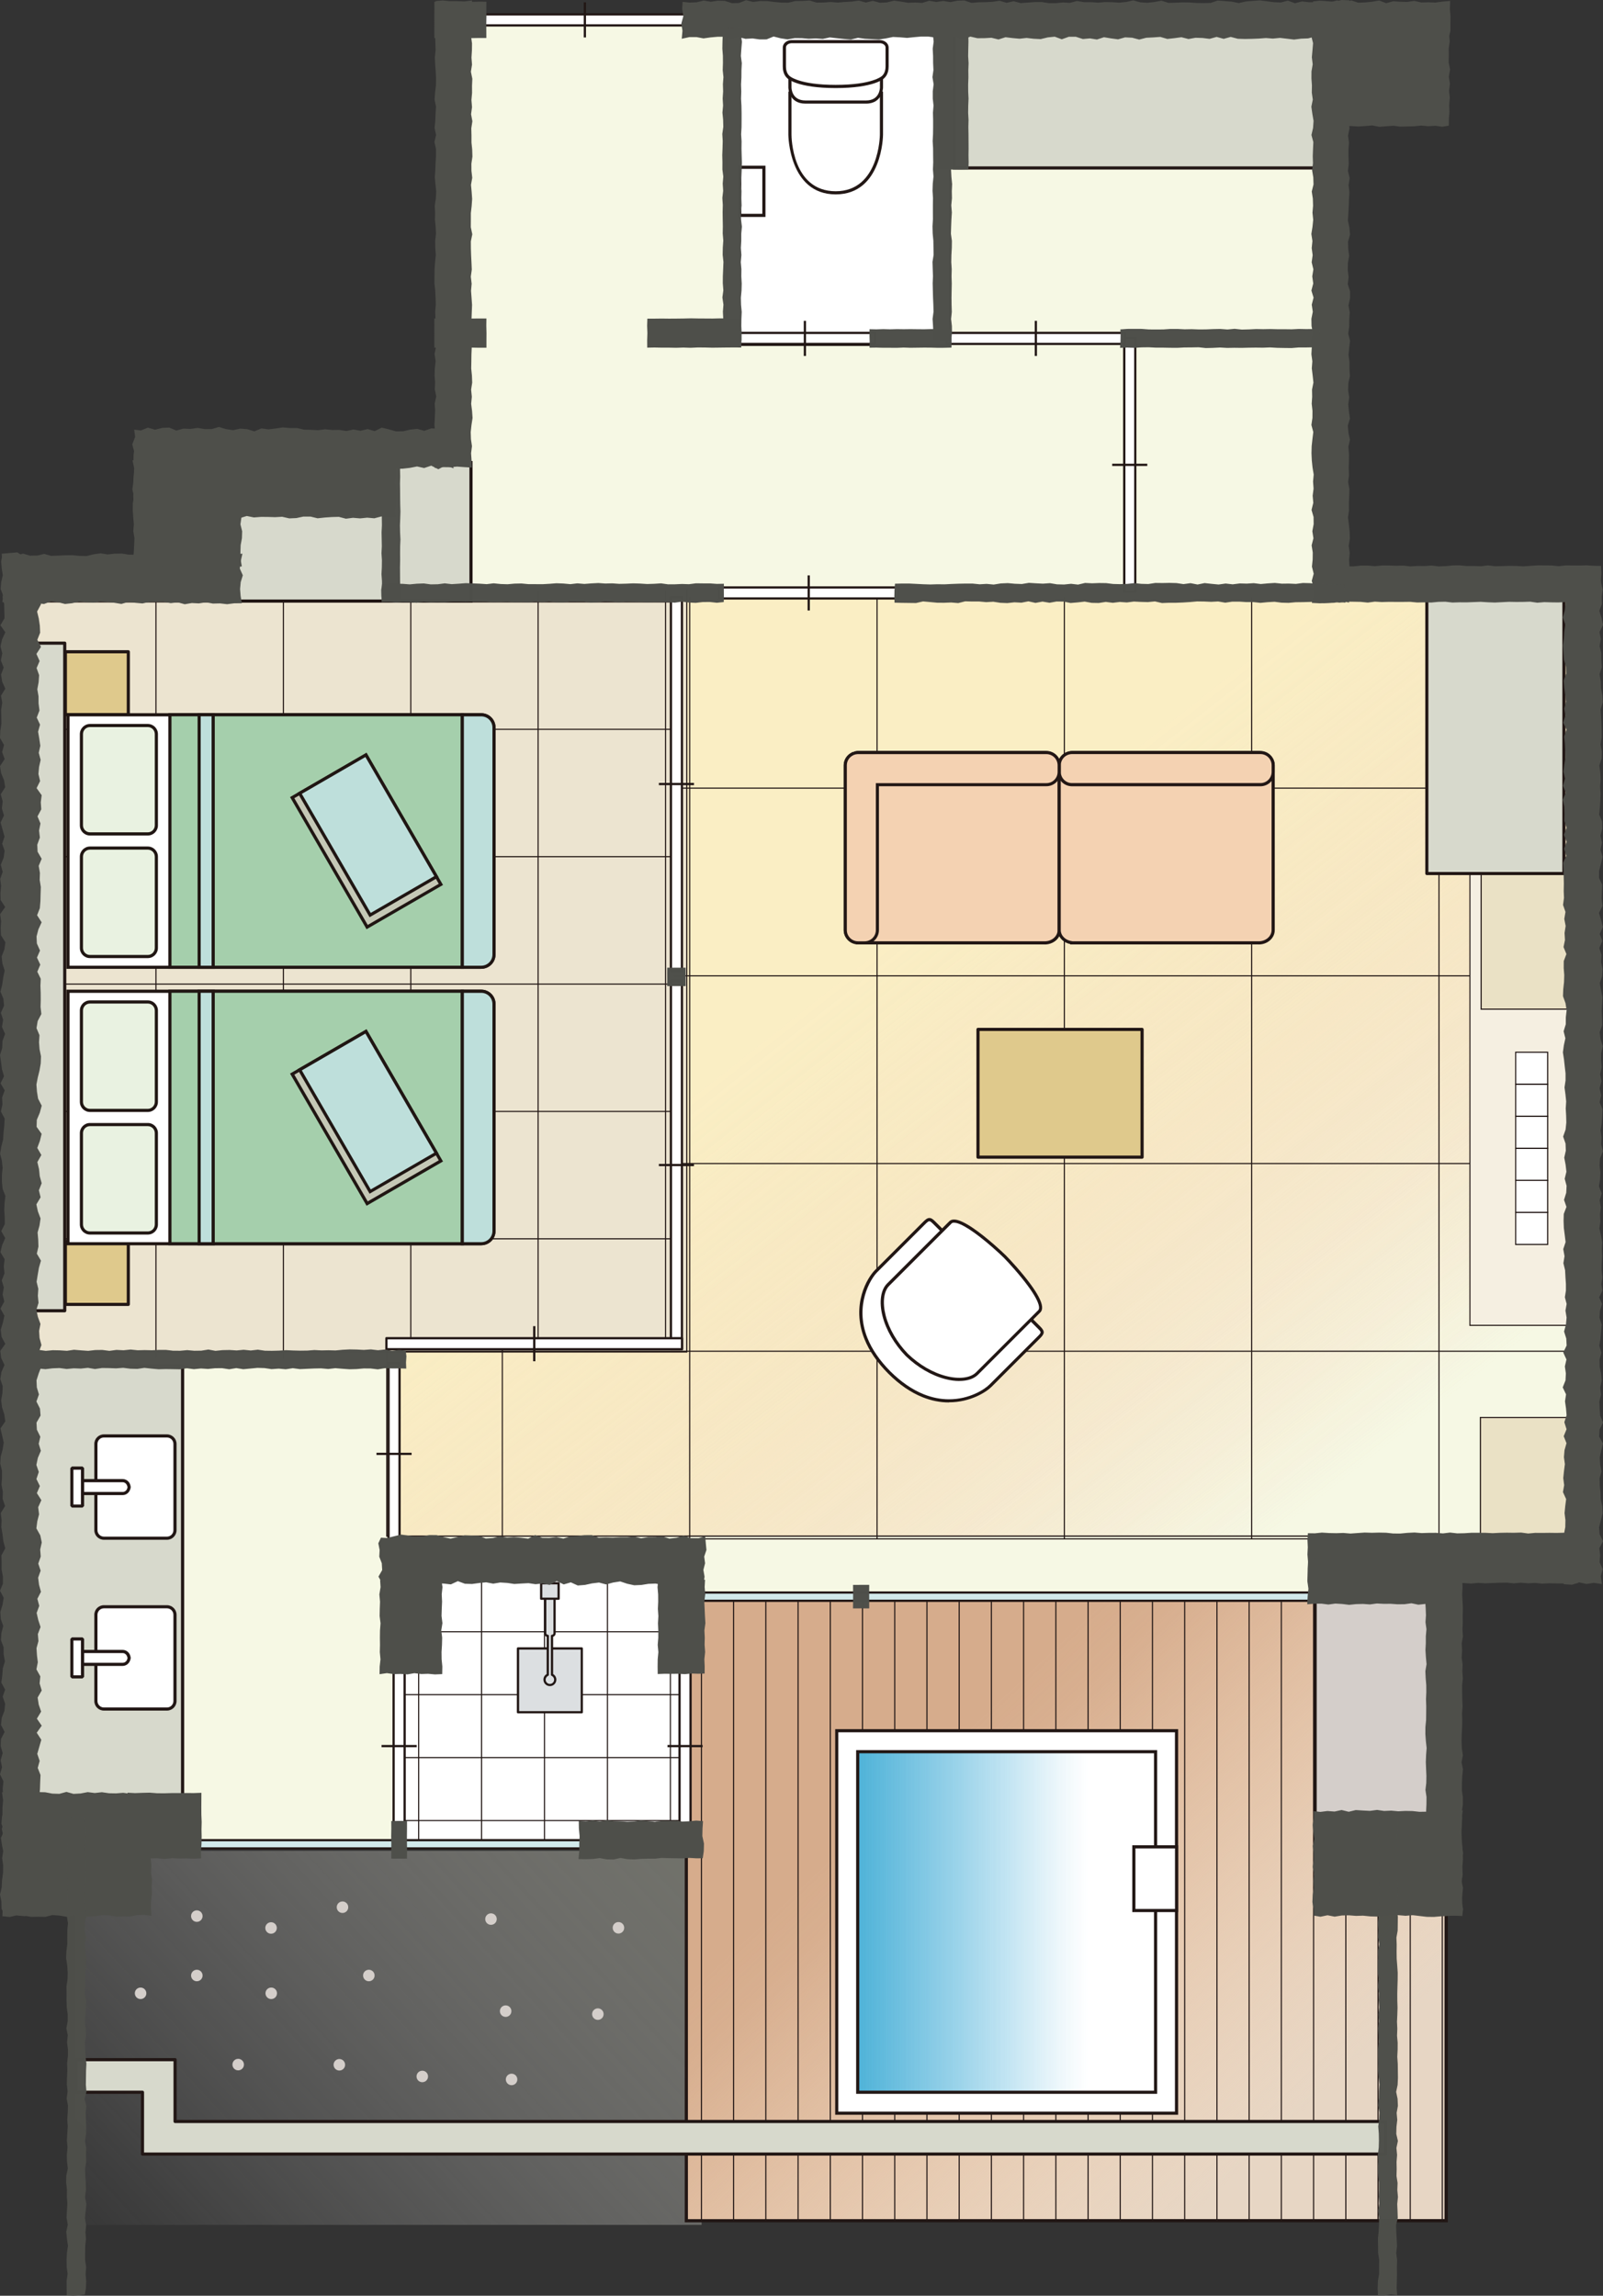 <?xml version="1.0" encoding="UTF-8"?><svg xmlns="http://www.w3.org/2000/svg" xmlns:xlink="http://www.w3.org/1999/xlink" viewBox="0 0 356.55 510.67"><rect x="0" y="0" width="356.55" height="510.67" fill="#333333" stroke="none"/><defs><style>.cls-1{fill:none;}.cls-2{fill:#dfc98c;}.cls-3,.cls-4,.cls-5{mix-blend-mode:multiply;}.cls-3,.cls-6{fill:#d4ceca;}.cls-4{opacity:.56;}.cls-7{fill:#221715;}.cls-8{fill:#e7d6c4;}.cls-9{fill:#d7d9cc;}.cls-10{fill:#eae1c5;}.cls-11{fill:url(#_新規グラデーションスウォッチ_9);}.cls-12{fill:url(#_新規グラデーションスウォッチ_6);}.cls-13{fill:#4e4f4a;}.cls-14{fill:#201613;}.cls-15{isolation:isolate;}.cls-16{clip-path:url(#clippath-1);}.cls-17{clip-path:url(#clippath-2);}.cls-18{fill:#fff;}.cls-19{fill:#a5cfac;}.cls-20{fill:#dcdfe1;}.cls-21{fill:#e9f2e1;}.cls-22{opacity:.83;}.cls-23{opacity:.99;}.cls-24{fill:#f6f8e4;}.cls-25{fill:#f5efe1;}.cls-5{fill:url(#linear-gradient);opacity:.57;}.cls-26{fill:url(#_新規グラデーションスウォッチ_11);}.cls-27{fill:#f4d2b2;}.cls-28{fill:#c5c8b6;}.cls-29{clip-path:url(#clippath);}.cls-30{fill:#bedfdb;}.cls-31{fill:#ece4d0;}.cls-32{fill:#d2e9ea;}</style><linearGradient id="linear-gradient" x1="155.93" y1="388.88" x2="12.61" y2="521.63" gradientUnits="userSpaceOnUse"><stop offset=".12" stop-color="#9e9f94"/><stop offset=".23" stop-color="#acaca3" stop-opacity=".85"/><stop offset=".56" stop-color="#d8d8d4" stop-opacity=".4"/><stop offset=".81" stop-color="#f4f4f3" stop-opacity=".11"/><stop offset=".93" stop-color="#fff" stop-opacity="0"/></linearGradient><linearGradient id="_新規グラデーションスウォッチ_11" x1="185.71" y1="193.8" x2="294.68" y2="332.49" gradientUnits="userSpaceOnUse"><stop offset=".11" stop-color="#faeec4"/><stop offset=".19" stop-color="#f9ecc3" stop-opacity=".96"/><stop offset=".33" stop-color="#f8e8c0" stop-opacity=".84"/><stop offset=".51" stop-color="#f7e3bc" stop-opacity=".65"/><stop offset=".72" stop-color="#f5dab7" stop-opacity=".38"/><stop offset=".96" stop-color="#f2d0b1" stop-opacity=".05"/><stop offset="1" stop-color="#f2cfb0" stop-opacity="0"/></linearGradient><clipPath id="clippath"><polygon class="cls-1" points="5.51 131.36 150.53 131.36 150.45 298.81 87.99 299.19 87.61 302.19 5.49 301.94 5.51 131.36"/></clipPath><linearGradient id="_新規グラデーションスウォッチ_9" x1="189.65" y1="389.38" x2="276.83" y2="481.85" gradientUnits="userSpaceOnUse"><stop offset=".11" stop-color="#d6ac8c"/><stop offset=".2" stop-color="#d7ad8d" stop-opacity=".95"/><stop offset=".35" stop-color="#dcb393" stop-opacity=".81"/><stop offset=".56" stop-color="#e3bc9c" stop-opacity=".59"/><stop offset=".8" stop-color="#ecc7a7" stop-opacity=".28"/><stop offset="1" stop-color="#f6d3b3" stop-opacity="0"/></linearGradient><clipPath id="clippath-1"><polygon class="cls-1" points="292.5 410.65 292.5 354.65 152.5 354.65 152.5 410.65 152.66 410.65 152.66 493.98 321.66 493.98 321.66 410.65 292.5 410.65"/></clipPath><clipPath id="clippath-2"><rect class="cls-1" x="88.7" y="349.55" width="62.5" height="61.08"/></clipPath><linearGradient id="_新規グラデーションスウォッチ_6" x1="189.28" y1="427.48" x2="258.78" y2="427.48" gradientUnits="userSpaceOnUse"><stop offset="0" stop-color="#26a1cf"/><stop offset=".23" stop-color="#189acd" stop-opacity=".66"/><stop offset=".49" stop-color="#0b94cc" stop-opacity=".31"/><stop offset=".67" stop-color="#0390cb" stop-opacity=".08"/><stop offset=".76" stop-color="#008fcb" stop-opacity="0"/><stop offset="1" stop-color="#fff" stop-opacity="0"/></linearGradient></defs><g class="cls-15"><g id="_レイヤー_2"><g id="_レイヤー_7"><rect class="cls-5" x="16.7" y="411.69" width="139.36" height="83.22"/><polygon class="cls-6" points="321.45 354.65 321 416.41 314.25 416.41 314.25 483.41 157.04 483.41 157.04 405.94 229.97 405.94 229.97 355.57 321.45 354.65"/><path class="cls-7" d="M314.49,483.66h-157.7v-77.97h72.93v-50.37h.24s91.73-.93,91.73-.93l-.45,62.26h-6.75v67ZM157.29,483.16h156.71v-67h6.75l.45-61.27-90.98.92v50.37h-72.93v76.98Z"/><polygon class="cls-24" points="349.62 348.06 294.12 348.06 294.12 355.31 152.12 355.31 152.12 345.81 92.99 345.81 89.11 349.69 89.11 410.25 5.62 410.25 5.62 128.06 46.99 128.06 46.99 108.06 85.24 108.06 85.24 98.56 99.36 98.56 99.36 4.44 297.87 4.44 297.87 128.98 352.28 128.98 352.28 341.65 349.62 348.06"/><path class="cls-7" d="M89.24,410.37H5.49V127.94h41.37v-20h38.25v-9.5h14.12V4.31h198.75v124.54h54.42v212.84s-2.71,6.49-2.71,6.49h-55.46v7.25h-142.25v-9.5h-58.95l-3.8,3.8v60.64ZM5.74,410.12h83.25v-60.49l.04-.04,3.91-3.91h59.3v9.5h141.75v-7.25h55.54l2.62-6.32v-212.52h-54.42V4.56H99.49v94.12h-14.12v9.5h-38.25v20H5.74v281.94Z"/><rect class="cls-26" x="86.05" y="131" width="266.16" height="210.69"/><path class="cls-7" d="M352.34,341.81H85.92v-210.94h266.42v210.94ZM86.18,341.56h265.91v-210.43H86.18v210.43Z"/><g class="cls-4"><rect class="cls-26" x="86.05" y="131" width="266.16" height="210.69"/><path class="cls-7" d="M352.34,341.81H85.92v-210.94h266.42v210.94ZM86.18,341.56h265.91v-210.43H86.18v210.43Z"/></g><rect class="cls-31" x="1.51" y="131" width="151.25" height="169.74"/><path class="cls-7" d="M152.88,300.86H1.39v-169.99h151.5v169.99ZM1.64,300.61h151v-169.49H1.64v169.49Z"/><g class="cls-29"><rect class="cls-7" x="-19.8" y="77.1" width="307.33" height=".25"/><rect class="cls-7" x="-19.8" y="105.44" width="307.33" height=".25"/><rect class="cls-7" x="-19.8" y="133.77" width="307.33" height=".25"/><rect class="cls-7" x="-19.8" y="162.1" width="307.33" height=".25"/><rect class="cls-7" x="-19.8" y="190.44" width="307.33" height=".25"/><rect class="cls-7" x="-19.8" y="218.77" width="307.33" height=".25"/><rect class="cls-7" x="-19.8" y="247.1" width="307.33" height=".25"/><rect class="cls-7" x="-19.8" y="275.44" width="307.33" height=".25"/><rect class="cls-7" x="-19.8" y="303.77" width="307.33" height=".25"/><rect class="cls-7" x="-19.8" y="332.11" width="307.33" height=".25"/><rect class="cls-7" x="6.24" y="61.56" width=".25" height="286.33"/><rect class="cls-7" x="34.57" y="61.56" width=".25" height="286.33"/><rect class="cls-7" x="62.91" y="61.56" width=".25" height="286.33"/><rect class="cls-7" x="91.24" y="61.56" width=".25" height="286.33"/><rect class="cls-7" x="119.57" y="61.56" width=".25" height="286.33"/><rect class="cls-7" x="147.91" y="61.56" width=".25" height="286.33"/><rect class="cls-7" x="176.24" y="61.56" width=".25" height="286.33"/><rect class="cls-7" x="204.57" y="61.56" width=".25" height="286.33"/><rect class="cls-7" x="232.91" y="61.56" width=".25" height="286.33"/><rect class="cls-7" x="261.24" y="61.56" width=".25" height="286.33"/></g><rect class="cls-7" x="149.87" y="175.19" width="200.5" height=".25"/><rect class="cls-7" x="149.87" y="216.94" width="200.5" height=".25"/><rect class="cls-7" x="149.87" y="258.69" width="200.5" height=".25"/><rect class="cls-7" x="88.49" y="300.44" width="261.88" height=".25"/><rect class="cls-7" x="149.87" y="342.19" width="200.5" height=".25"/><rect class="cls-7" x="111.61" y="298.81" width=".25" height="43.5"/><rect class="cls-7" x="153.28" y="132.81" width=".25" height="209.5"/><rect class="cls-7" x="194.95" y="132.81" width=".25" height="209.5"/><rect class="cls-7" x="236.61" y="132.81" width=".25" height="209.5"/><rect class="cls-7" x="278.28" y="132.81" width=".25" height="209.5"/><rect class="cls-7" x="319.95" y="132.81" width=".25" height="209.5"/><polygon class="cls-8" points="292.5 410.65 292.5 354.65 152.5 354.65 152.5 410.65 152.66 410.65 152.66 493.98 321.66 493.98 321.66 410.65 292.5 410.65"/><path class="cls-7" d="M322.01,494.33h-169.7v-83.33h-.17v-56.7h140.7v56h29.17v84.03ZM153.01,493.63h168.3v-82.63h-29.17v-56h-139.3v55.3h.17v83.33Z"/><polygon class="cls-11" points="292.5 410.65 292.5 354.65 152.5 354.65 152.5 410.65 152.66 410.65 152.66 493.98 321.66 493.98 321.66 410.65 292.5 410.65"/><path class="cls-7" d="M322.01,494.33h-169.7v-83.33h-.17v-56.7h140.7v56h29.17v84.03ZM153.01,493.63h168.3v-82.63h-29.17v-56h-139.3v55.3h.17v83.33Z"/><g class="cls-16"><rect class="cls-7" x="313.55" y="105.08" width=".25" height="471.1"/><rect class="cls-7" x="320.68" y="105.08" width=".25" height="471.1"/><rect class="cls-7" x="306.39" y="105.08" width=".25" height="471.1"/><rect class="cls-7" x="299.22" y="105.08" width=".25" height="471.1"/><rect class="cls-7" x="292.05" y="105.08" width=".25" height="471.1"/><rect class="cls-7" x="284.88" y="105.08" width=".25" height="471.1"/><rect class="cls-7" x="277.72" y="105.08" width=".25" height="471.1"/><rect class="cls-7" x="270.55" y="105.08" width=".25" height="471.1"/><rect class="cls-7" x="263.38" y="105.08" width=".25" height="471.1"/><rect class="cls-7" x="256.22" y="105.08" width=".25" height="471.1"/><rect class="cls-7" x="249.05" y="105.08" width=".25" height="471.1"/><rect class="cls-7" x="241.89" y="105.08" width=".25" height="471.1"/><rect class="cls-7" x="234.72" y="105.08" width=".25" height="471.1"/><rect class="cls-7" x="227.55" y="105.08" width=".25" height="471.1"/><rect class="cls-7" x="220.39" y="105.08" width=".25" height="471.1"/><rect class="cls-7" x="213.22" y="105.08" width=".25" height="471.1"/><rect class="cls-7" x="206.05" y="105.08" width=".25" height="471.1"/><rect class="cls-7" x="198.89" y="105.08" width=".25" height="471.1"/><rect class="cls-7" x="191.72" y="105.08" width=".25" height="471.1"/><rect class="cls-7" x="184.55" y="105.08" width=".25" height="471.1"/><rect class="cls-7" x="177.39" y="105.08" width=".25" height="471.1"/><rect class="cls-7" x="170.22" y="105.08" width=".25" height="471.1"/><rect class="cls-7" x="163.05" y="105.08" width=".25" height="471.1"/><rect class="cls-7" x="155.89" y="105.08" width=".25" height="471.1"/><rect class="cls-7" x="148.72" y="105.08" width=".25" height="471.1"/><rect class="cls-7" x="141.55" y="105.08" width=".25" height="471.1"/><rect class="cls-7" x="134.39" y="105.08" width=".25" height="471.1"/><rect class="cls-7" x="127.22" y="105.08" width=".25" height="471.1"/><rect class="cls-7" x="120.06" y="105.08" width=".25" height="471.1"/><rect class="cls-7" x="112.89" y="105.08" width=".25" height="471.1"/><rect class="cls-7" x="105.72" y="105.08" width=".25" height="471.1"/><rect class="cls-7" x="98.56" y="105.08" width=".25" height="471.1"/><rect class="cls-7" x="91.39" y="105.08" width=".25" height="471.1"/><rect class="cls-7" x="84.23" y="105.08" width=".25" height="471.1"/><rect class="cls-7" x="77.06" y="105.08" width=".25" height="471.1"/><rect class="cls-7" x="69.89" y="105.08" width=".25" height="471.1"/><rect class="cls-7" x="62.73" y="105.08" width=".25" height="471.1"/><rect class="cls-7" x="55.56" y="105.08" width=".25" height="471.1"/><rect class="cls-7" x="48.4" y="105.08" width=".25" height="471.1"/><rect class="cls-7" x="41.23" y="105.08" width=".25" height="471.1"/><rect class="cls-7" x="34.06" y="105.08" width=".25" height="471.1"/><rect class="cls-7" x="26.9" y="105.08" width=".25" height="471.1"/><rect class="cls-7" x="19.73" y="105.08" width=".25" height="471.1"/><rect class="cls-7" x="12.57" y="105.08" width=".25" height="471.1"/><rect class="cls-7" x="5.4" y="105.08" width=".25" height="471.1"/></g><rect class="cls-18" x="89.28" y="345.31" width="63" height="65.17"/><path class="cls-7" d="M152.41,410.6h-63.25v-65.42h63.25v65.42ZM89.41,410.35h62.75v-64.92h-62.75v64.92Z"/><g class="cls-17"><rect class="cls-7" x="84.28" y="348.84" width="87.67" height=".25"/><rect class="cls-7" x="84.28" y="362.84" width="87.67" height=".25"/><rect class="cls-7" x="84.28" y="376.84" width="87.67" height=".25"/><rect class="cls-7" x="84.28" y="390.84" width="87.67" height=".25"/><rect class="cls-7" x="84.28" y="404.84" width="87.67" height=".25"/><rect class="cls-7" x="84.28" y="418.84" width="87.67" height=".25"/><rect class="cls-7" x="92.99" y="344.96" width=".25" height="78"/><rect class="cls-7" x="106.99" y="344.96" width=".25" height="78"/><rect class="cls-7" x="120.99" y="344.96" width=".25" height="78"/><rect class="cls-7" x="134.99" y="344.96" width=".25" height="78"/><rect class="cls-7" x="148.99" y="344.96" width=".25" height="78"/><rect class="cls-7" x="162.99" y="344.96" width=".25" height="78"/></g><polygon class="cls-25" points="326.95 190.98 326.95 294.81 350.78 294.81 350.78 190.81 326.95 190.98"/><path class="cls-7" d="M350.91,294.94h-24.08v-104.08h.12s23.96-.17,23.96-.17v104.25ZM327.07,294.69h23.58v-103.75l-23.58.16v103.58Z"/><path class="cls-10" d="M349.45,315.31h-20.17v29.83c0,.5,19.83,0,19.83,0l.33-29.83Z"/><path class="cls-7" d="M334.42,345.49h0c-5.27,0-5.27-.16-5.27-.35v-29.96h20.42v.13s-.33,29.96-.33,29.96h-.12c-.09,0-8.88.23-14.69.23ZM329.41,345.08c.21.07,1.19.16,5.02.16,5.44,0,13.49-.19,14.57-.22l.33-29.59h-19.92v29.65Z"/><rect class="cls-10" x="329.45" y="192.48" width="21.17" height="32"/><path class="cls-7" d="M350.74,224.6h-21.42v-32.25h21.42v32.25ZM329.57,224.35h20.92v-31.75h-20.92v31.75Z"/><rect class="cls-18" x="337.12" y="234.06" width="7.12" height="7.12"/><path class="cls-7" d="M344.37,241.31h-7.37v-7.37h7.37v7.37ZM337.24,241.06h6.87v-6.87h-6.87v6.87Z"/><rect class="cls-18" x="337.12" y="241.19" width="7.12" height="7.12"/><path class="cls-7" d="M344.37,248.44h-7.37v-7.37h7.37v7.37ZM337.24,248.19h6.87v-6.87h-6.87v6.87Z"/><rect class="cls-18" x="337.12" y="248.31" width="7.12" height="7.12"/><path class="cls-7" d="M344.37,255.56h-7.37v-7.37h7.37v7.37ZM337.24,255.31h6.87v-6.87h-6.87v6.87Z"/><rect class="cls-18" x="337.12" y="255.44" width="7.12" height="7.12"/><path class="cls-7" d="M344.37,262.69h-7.37v-7.37h7.37v7.37ZM337.24,262.44h6.87v-6.87h-6.87v6.87Z"/><rect class="cls-18" x="337.12" y="262.56" width="7.12" height="7.13"/><path class="cls-7" d="M344.37,269.81h-7.37v-7.38h7.37v7.38ZM337.24,269.56h6.87v-6.88h-6.87v6.88Z"/><rect class="cls-18" x="337.12" y="269.69" width="7.12" height="7.12"/><path class="cls-7" d="M344.37,276.94h-7.37v-7.37h7.37v7.37ZM337.24,276.69h6.87v-6.87h-6.87v6.87Z"/><rect class="cls-18" x="161.68" y="3.53" width="49.53" height="73.31"/><path class="cls-7" d="M211.34,76.96h-49.78V3.4h49.78v73.56ZM161.81,76.71h49.28V3.65h-49.28v73.06Z"/><path class="cls-3" d="M45.06,426.22c0,.71-.57,1.28-1.28,1.28s-1.28-.57-1.28-1.28.57-1.28,1.28-1.28,1.28.57,1.28,1.28Z"/><path class="cls-3" d="M32.55,443.39c0,.71-.57,1.28-1.28,1.28s-1.28-.57-1.28-1.28.57-1.28,1.28-1.28,1.28.57,1.28,1.28Z"/><path class="cls-3" d="M45.06,439.43c0,.71-.57,1.28-1.28,1.28s-1.28-.57-1.28-1.28.57-1.28,1.28-1.28,1.28.57,1.28,1.28Z"/><path class="cls-3" d="M61.61,443.39c0,.71-.57,1.28-1.28,1.28s-1.28-.57-1.28-1.28.57-1.28,1.28-1.28,1.28.57,1.28,1.28Z"/><path class="cls-3" d="M54.26,459.25c0,.71-.57,1.28-1.28,1.28s-1.28-.57-1.28-1.28.57-1.28,1.28-1.28,1.28.57,1.28,1.28Z"/><path class="cls-3" d="M77.46,424.24c0,.71-.57,1.28-1.28,1.28s-1.28-.57-1.28-1.28.57-1.28,1.28-1.28,1.28.57,1.28,1.28Z"/><path class="cls-3" d="M61.57,428.86c0,.71-.57,1.28-1.28,1.28s-1.28-.57-1.28-1.28.57-1.28,1.28-1.28,1.28.57,1.28,1.28Z"/><path class="cls-3" d="M76.76,459.29c0,.71-.57,1.28-1.28,1.28s-1.28-.57-1.28-1.28.57-1.28,1.28-1.28,1.28.57,1.28,1.28Z"/><path class="cls-3" d="M95.21,461.89c0,.71-.57,1.28-1.28,1.28s-1.28-.57-1.28-1.28.57-1.28,1.28-1.28,1.28.57,1.28,1.28Z"/><path class="cls-3" d="M83.32,439.43c0,.71-.57,1.28-1.28,1.28s-1.28-.57-1.28-1.28.57-1.28,1.28-1.28,1.28.57,1.28,1.28Z"/><path class="cls-3" d="M110.49,426.88c0,.71-.57,1.28-1.28,1.28s-1.28-.57-1.28-1.28.57-1.28,1.28-1.28,1.28.57,1.28,1.28Z"/><path class="cls-3" d="M113.75,447.36c0,.71-.57,1.28-1.28,1.28s-1.28-.57-1.28-1.28.57-1.28,1.28-1.28,1.28.57,1.28,1.28Z"/><path class="cls-3" d="M115.07,462.55c0,.71-.57,1.28-1.28,1.28s-1.28-.57-1.28-1.28.57-1.28,1.28-1.28,1.28.57,1.28,1.28Z"/><path class="cls-3" d="M134.26,448.02c0,.71-.57,1.28-1.28,1.28s-1.28-.57-1.28-1.28.57-1.28,1.28-1.28,1.28.57,1.28,1.28Z"/><path class="cls-3" d="M138.84,428.82c0,.71-.57,1.28-1.28,1.28s-1.28-.57-1.28-1.28.57-1.28,1.28-1.28,1.28.57,1.28,1.28Z"/><rect class="cls-9" x="212.23" y="6.31" width="81.3" height="31.05"/><path class="cls-7" d="M293.18,6.66v30.35h-80.6V6.66h80.6M293.88,5.96h-82v31.75h82V5.96h0Z"/><rect class="cls-9" x="49.13" y="102.9" width="55.63" height="30.8"/><path class="cls-7" d="M104.41,103.25v30.1h-54.93v-30.1h54.93M105.11,102.55h-56.33v31.5h56.33v-31.5h0Z"/><rect class="cls-9" x="7.65" y="143.06" width="6.75" height="148.5"/><path class="cls-7" d="M14.4,291.91h-6.75c-.19,0-.35-.16-.35-.35v-148.5c0-.19.16-.35.35-.35h6.75c.19,0,.35.16.35.35v148.5c0,.19-.16.35-.35.35ZM8,291.21h6.05v-147.8h-6.05v147.8Z"/><rect class="cls-9" x="6.87" y="303.81" width="33.75" height="96.25"/><path class="cls-7" d="M40.62,400.41H6.87c-.2,0-.35-.16-.35-.35v-96.25c0-.2.16-.35.35-.35h33.75c.2,0,.35.16.35.35v96.25c0,.2-.16.35-.35.35ZM7.22,399.71h33.04v-95.54H7.22v95.54Z"/><rect class="cls-9" x="317.37" y="132.31" width="30.5" height="62"/><path class="cls-7" d="M347.87,194.66h-30.5c-.19,0-.35-.16-.35-.35v-62c0-.19.16-.35.35-.35h30.5c.19,0,.35.16.35.35v62c0,.19-.16.35-.35.35ZM317.71,193.96h29.8v-61.3h-29.8v61.3Z"/><polygon class="cls-9" points="299.19 471.9 281.62 471.9 272.62 471.9 38.94 471.9 38.94 458.15 37.98 458.15 31.69 458.15 16.98 458.15 16.98 465.4 31.69 465.4 31.69 471.9 31.69 479.15 38.94 479.15 272.62 479.15 281.62 479.15 299.19 479.15 308.19 479.15 308.19 471.9 299.19 471.9"/><path class="cls-7" d="M308.19,479.5H31.69c-.19,0-.35-.16-.35-.35v-13.4h-14.36c-.19,0-.35-.16-.35-.35v-7.25c0-.19.16-.35.35-.35h21.96c.19,0,.35.16.35.35v13.4h268.9c.19,0,.35.16.35.35v7.25c0,.19-.16.35-.35.35ZM32.04,478.8h275.8v-6.55H38.94c-.19,0-.35-.16-.35-.35v-13.4h-21.26v6.55h14.36c.19,0,.35.16.35.35v13.4Z"/><rect class="cls-32" x="150.78" y="354.24" width="145.48" height="1.84"/><path class="cls-7" d="M296.26,356.33h-145.48c-.07,0-.13-.03-.18-.07s-.07-.11-.07-.18v-1.84c0-.14.11-.25.25-.25h145.48c.14,0,.25.11.25.25v1.84c0,.14-.11.25-.25.25ZM151.03,355.83h144.98v-1.34h-144.98v1.34Z"/><rect class="cls-32" x="1.78" y="409.33" width="145.48" height="1.84"/><path class="cls-7" d="M147.26,411.42H1.78c-.07,0-.13-.03-.18-.07s-.07-.11-.07-.18v-1.84c0-.14.11-.25.25-.25h145.48c.14,0,.25.11.25.25v1.84c0,.14-.11.25-.25.25ZM2.03,410.92h144.98v-1.34H2.03v1.34Z"/><rect class="cls-18" x="151.15" y="370.54" width="2.45" height="35.71"/><path class="cls-7" d="M153.6,406.5h-2.45c-.14,0-.25-.11-.25-.25v-35.71c0-.14.11-.25.25-.25h2.45c.14,0,.25.11.25.25v35.71c0,.14-.11.25-.25.25ZM151.4,406h1.95v-35.21h-1.95v35.21Z"/><rect class="cls-7" x="148.47" y="388.15" width="7.81" height=".5"/><rect class="cls-18" x="87.55" y="370.54" width="2.45" height="35.71"/><path class="cls-7" d="M90,406.5h-2.45c-.14,0-.25-.11-.25-.25v-35.71c0-.14.11-.25.25-.25h2.45c.14,0,.25.11.25.25v35.71c0,.14-.11.25-.25.25ZM87.8,406h1.95v-35.21h-1.95v35.21Z"/><rect class="cls-7" x="84.87" y="388.15" width="7.81" height=".5"/><rect class="cls-18" x="86.42" y="303.21" width="2.45" height="40.37"/><path class="cls-7" d="M88.87,343.83h-2.45c-.14,0-.25-.11-.25-.25v-40.37c0-.14.11-.25.25-.25h2.45c.14,0,.25.11.25.25v40.37c0,.14-.11.25-.25.25ZM86.67,343.33h1.95v-39.87h-1.95v39.87Z"/><rect class="cls-7" x="83.74" y="323.15" width="7.81" height=".5"/><rect class="cls-18" x="149.23" y="132.83" width="2.45" height="83.12"/><path class="cls-7" d="M151.68,216.21h-2.45c-.14,0-.25-.11-.25-.25v-83.12c0-.14.11-.25.25-.25h2.45c.14,0,.25.11.25.25v83.12c0,.14-.11.25-.25.25ZM149.48,215.71h1.95v-82.62h-1.95v82.62Z"/><rect class="cls-7" x="146.55" y="174.15" width="7.81" height=".5"/><rect class="cls-18" x="250.07" y="75.17" width="2.45" height="56.46"/><path class="cls-7" d="M252.51,131.88h-2.45c-.14,0-.25-.11-.25-.25v-56.46c0-.14.11-.25.25-.25h2.45c.14,0,.25.11.25.25v56.46c0,.14-.11.25-.25.25ZM250.32,131.38h1.95v-55.96h-1.95v55.96Z"/><rect class="cls-7" x="247.38" y="103.15" width="7.81" height=".5"/><rect class="cls-18" x="149.23" y="218.17" width="2.45" height="81.95"/><path class="cls-7" d="M151.68,300.37h-2.45c-.14,0-.25-.11-.25-.25v-81.95c0-.14.11-.25.25-.25h2.45c.14,0,.25.11.25.25v81.95c0,.14-.11.25-.25.25ZM149.48,299.87h1.95v-81.45h-1.95v81.45Z"/><rect class="cls-7" x="146.55" y="258.9" width="7.81" height=".5"/><rect class="cls-18" x="85.95" y="297.67" width="65.75" height="2.45"/><path class="cls-7" d="M151.7,300.37h-65.75c-.14,0-.25-.11-.25-.25v-2.45c0-.14.11-.25.25-.25h65.75c.14,0,.25.11.25.25v2.45c0,.14-.11.25-.25.25ZM86.2,299.87h65.25v-1.95h-65.25v1.95Z"/><rect class="cls-7" x="118.58" y="294.99" width=".5" height="7.81"/><rect class="cls-18" x="159.88" y="130.67" width="40" height="2.45"/><path class="cls-7" d="M199.88,133.37h-40c-.14,0-.25-.11-.25-.25v-2.45c0-.14.11-.25.25-.25h40c.14,0,.25.11.25.25v2.45c0,.14-.11.25-.25.25ZM160.13,132.87h39.5v-1.95h-39.5v1.95Z"/><rect class="cls-7" x="179.63" y="127.99" width=".5" height="7.81"/><rect class="cls-18" x="106.93" y="3.2" width="46.33" height="2.45"/><path class="cls-7" d="M153.26,5.9h-46.33c-.14,0-.25-.11-.25-.25v-2.45c0-.14.11-.25.25-.25h46.33c.14,0,.25.11.25.25v2.45c0,.14-.11.25-.25.25ZM107.18,5.4h45.83v-1.95h-45.83v1.95Z"/><rect class="cls-7" x="129.84" y=".52" width=".5" height="7.81"/><rect class="cls-18" x="163.44" y="74.05" width="31.17" height="2.45"/><path class="cls-7" d="M194.61,76.75h-31.17c-.14,0-.25-.11-.25-.25v-2.45c0-.14.11-.25.25-.25h31.17c.14,0,.25.11.25.25v2.45c0,.14-.11.25-.25.25ZM163.69,76.25h30.67v-1.95h-30.67v1.95Z"/><rect class="cls-7" x="178.78" y="71.37" width=".5" height="7.81"/><rect class="cls-18" x="210.57" y="74.05" width="39.67" height="2.45"/><path class="cls-7" d="M250.23,76.75h-39.67c-.14,0-.25-.11-.25-.25v-2.45c0-.14.11-.25.25-.25h39.67c.14,0,.25.11.25.25v2.45c0,.14-.11.25-.25.25ZM210.82,76.25h39.17v-1.95h-39.17v1.95Z"/><rect class="cls-7" x="230.15" y="71.37" width=".5" height="7.81"/><rect class="cls-2" x="14.54" y="276.15" width="14" height="14"/><path class="cls-7" d="M28.54,290.5h-14c-.19,0-.35-.16-.35-.35v-14c0-.19.16-.35.35-.35h14c.19,0,.35.16.35.35v14c0,.19-.16.35-.35.35ZM14.89,289.8h13.3v-13.3h-13.3v13.3Z"/><rect class="cls-2" x="14.54" y="144.98" width="14" height="14"/><path class="cls-7" d="M28.54,159.33h-14c-.19,0-.35-.16-.35-.35v-14c0-.19.16-.35.35-.35h14c.19,0,.35.16.35.35v14c0,.19-.16.35-.35.35ZM14.89,158.63h13.3v-13.3h-13.3v13.3Z"/><path class="cls-27" d="M190.78,167.43c-1.56.2-2.77,1.37-2.77,2.79v36.67c0,1.43,1.21,2.6,2.77,2.79v.04h41.59c1.78,0,3.22-1.27,3.22-2.83v-36.67c0-1.57-1.44-2.83-3.22-2.83h-41.59v.04Z"/><path class="cls-7" d="M232.38,210.08h-41.94v-.09c-1.6-.33-2.77-1.61-2.77-3.09v-36.67c0-1.48,1.17-2.76,2.77-3.09v-.05l.35-.04h41.59c1.97,0,3.57,1.43,3.57,3.19v36.67c0,1.76-1.6,3.18-3.57,3.18ZM191.12,209.38h41.25c1.58,0,2.87-1.11,2.87-2.48v-36.67c0-1.37-1.29-2.49-2.87-2.49l-41.55.04c-1.41.18-2.47,1.23-2.47,2.45v36.67c0,1.22,1.06,2.27,2.47,2.45l.3.04Z"/><path class="cls-27" d="M238.37,167.43c-1.56.2-2.77,1.37-2.77,2.79v36.67c0,1.43,1.21,2.6,2.77,2.79v.04h41.59c1.78,0,3.22-1.27,3.22-2.83v-36.67c0-1.57-1.44-2.83-3.22-2.83h-41.59v.04Z"/><path class="cls-7" d="M279.97,210.08h-41.94v-.09c-1.6-.33-2.77-1.61-2.77-3.09v-36.67c0-1.48,1.17-2.76,2.77-3.09v-.05l.35-.04h41.59c1.97,0,3.57,1.43,3.57,3.19v36.67c0,1.76-1.6,3.18-3.57,3.18ZM238.71,209.38h41.25c1.58,0,2.87-1.11,2.87-2.48v-36.67c0-1.37-1.29-2.49-2.87-2.49l-41.55.04c-1.41.18-2.47,1.23-2.47,2.45v36.67c0,1.22,1.06,2.27,2.47,2.45l.3.04Z"/><path class="cls-27" d="M280.36,167.39h-41.92c-1.57,0-2.84,1.27-2.84,2.83v1.49c0,1.57,1.27,2.83,2.84,2.83h41.92c1.56,0,2.83-1.27,2.83-2.83v-1.49c0-1.57-1.27-2.83-2.83-2.83Z"/><path class="cls-7" d="M280.36,174.9h-41.92c-1.76,0-3.19-1.43-3.19-3.18v-1.49c0-1.76,1.43-3.18,3.19-3.18h41.92c1.76,0,3.18,1.43,3.18,3.18v1.49c0,1.76-1.43,3.18-3.18,3.18ZM238.44,167.74c-1.37,0-2.49,1.11-2.49,2.48v1.49c0,1.37,1.12,2.48,2.49,2.48h41.92c1.37,0,2.48-1.11,2.48-2.48v-1.49c0-1.37-1.11-2.48-2.48-2.48h-41.92Z"/><path class="cls-27" d="M232.77,167.39h-41.92c-.14,0-.28.02-.42.04-.05,0-.1,0-.15.02-.11.02-.21.06-.31.1-.07.02-.15.04-.22.07-.04.02-.08.05-.12.07-.95.46-1.61,1.42-1.61,2.54h0v36.67c0,1.56,1.27,2.83,2.84,2.83h1.48c1.56,0,2.83-1.27,2.83-2.83v-32.35h37.6c1.56,0,2.83-1.27,2.83-2.83v-1.49c0-1.57-1.27-2.83-2.83-2.83Z"/><path class="cls-7" d="M192.33,210.08h-1.48c-1.76,0-3.19-1.43-3.19-3.18v-36.67c0-1.23.69-2.32,1.8-2.86.06-.04.1-.06.14-.08.06-.02.12-.04.17-.06l.18.31-.05-.35c.09-.03.19-.06.29-.08l.13-.02c.21-.03.36-.05.51-.05h41.92c1.76,0,3.18,1.43,3.18,3.18v1.49c0,1.76-1.43,3.18-3.18,3.18h-37.25v32c0,1.76-1.43,3.18-3.18,3.18ZM190.85,167.74c-.12,0-.23.02-.35.04-.05,0-.08.01-.12.01-.1.02-.17.04-.23.06l-.18.06s-.06.02-.09.03l-.11.06c-.87.42-1.41,1.27-1.41,2.23v36.67c0,1.37,1.12,2.48,2.49,2.48h1.48c1.37,0,2.48-1.11,2.48-2.48v-32.7h37.95c1.37,0,2.48-1.11,2.48-2.48v-1.49c0-1.37-1.11-2.48-2.48-2.48h-41.92Z"/><rect class="cls-2" x="217.53" y="228.98" width="36.5" height="28.42"/><path class="cls-7" d="M254.03,257.75h-36.5c-.19,0-.35-.16-.35-.35v-28.42c0-.19.16-.35.35-.35h36.5c.19,0,.35.16.35.35v28.42c0,.19-.16.35-.35.35ZM217.88,257.05h35.8v-27.72h-35.8v27.72Z"/><path class="cls-18" d="M231.04,297.5c.96-.96,1-1.25.08-2.17-.92-.92-5.87-5.87-5.87-5.87l-9.01-2.63-2.62-9.01s-4.96-4.96-5.87-5.87c-.92-.92-1.21-.87-2.17.08-.96.96-8.67,8.67-10.73,10.73-1.56,1.56-5.23,7.5-2.25,14.97.95,2.39,2.58,4.94,5.19,7.55,2.61,2.6,5.16,4.24,7.55,5.19,7.47,2.98,13.41-.69,14.97-2.25,2.06-2.06,9.77-9.77,10.73-10.73Z"/><path class="cls-7" d="M211.07,311.96h0c-1.96,0-3.93-.39-5.85-1.16-2.64-1.05-5.22-2.82-7.67-5.27-2.44-2.45-4.22-5.03-5.27-7.67-3.04-7.64.65-13.67,2.33-15.35l10.73-10.73c.55-.55.93-.85,1.38-.85s.8.28,1.29.76l5.87,5.87s.07.09.09.15l2.57,8.82,8.82,2.57c.06.02.11.05.15.09l5.88,5.87c1.1,1.1.95,1.63-.08,2.66l-10.73,10.73c-1.2,1.21-4.74,3.48-9.49,3.48ZM206.71,271.64c-.2,0-.5.26-.88.64l-10.73,10.73c-1.48,1.48-5.06,7.34-2.17,14.59,1.02,2.55,2.74,5.05,5.11,7.44,2.38,2.37,4.89,4.09,7.44,5.11,1.84.73,3.72,1.11,5.59,1.11,4.52,0,7.86-2.14,9-3.28l10.73-10.73c.85-.85.85-.91.08-1.67l-5.81-5.81-8.92-2.6c-.12-.03-.2-.12-.24-.24l-2.6-8.92-5.81-5.81c-.39-.39-.63-.56-.79-.56Z"/><path class="cls-18" d="M225.88,282.1c-1.02-1.17-1.9-2.1-2.35-2.55-.45-.45-1.38-1.33-2.55-2.35-3.22-2.81-8.2-6.67-9.58-5.29-1.91,1.91-11.94,11.94-13.84,13.84-1.35,1.35-1.67,3.96-.91,6.94.71,2.79,2.38,5.92,5.05,8.68,2.76,2.67,5.89,4.34,8.68,5.05,2.99.76,5.59.44,6.94-.91,1.91-1.91,11.94-11.94,13.84-13.84,1.38-1.38-2.47-6.36-5.29-9.58Z"/><path class="cls-7" d="M213.38,307.19c-.97,0-2.01-.14-3.09-.42-3.08-.79-6.22-2.61-8.84-5.14-2.53-2.62-4.36-5.76-5.15-8.85-.8-3.13-.43-5.85,1-7.28l13.84-13.84c.26-.26.62-.39,1.06-.39,2.08,0,6.05,3.08,9,5.66,1.16,1.01,2.11,1.91,2.57,2.36.46.47,1.36,1.42,2.37,2.57,4.74,5.43,6.52,8.81,5.27,10.06l-13.84,13.84c-.92.93-2.37,1.42-4.19,1.42ZM212.21,271.97c-.25,0-.44.06-.56.19l-13.84,13.84c-1.25,1.25-1.55,3.72-.82,6.61.76,2.97,2.52,6,4.96,8.53,2.52,2.43,5.55,4.2,8.52,4.95,2.86.73,5.38.42,6.61-.81l13.85-13.84c.68-.68-.35-3.44-5.3-9.1-1-1.14-1.88-2.08-2.33-2.54-.45-.45-1.39-1.33-2.53-2.33-3.99-3.49-7.11-5.49-8.54-5.49Z"/><rect class="cls-18" x="164.54" y="37.21" width="5.37" height="10.7"/><path class="cls-7" d="M169.56,37.56v10h-4.67v-10h4.67M170.26,36.86h-6.07v11.4h6.07v-11.4h0Z"/><path class="cls-18" d="M185.88,42.88c10.18,0,10.18-12.94,10.18-12.94v-9.5h-20.36v9.5s0,12.94,10.18,12.94Z"/><path class="cls-7" d="M185.88,43.24c-10.41,0-10.53-13.16-10.53-13.29v-9.5l.35-.35h20.36l.35.35v9.5c0,.13-.12,13.29-10.53,13.29ZM176.05,20.8v9.15c0,.51.12,12.59,9.83,12.59s9.83-12.46,9.83-12.59v-9.15h-19.66Z"/><path class="cls-18" d="M185.88,22.7h6.75c3.43,0,3.43-3.23,3.43-3.23v-2.07c0-2.26-1.58-2.54-1.58-2.54h-17.19s-1.59.28-1.59,2.54v2.07s0,3.23,3.44,3.23h6.74Z"/><path class="cls-7" d="M192.64,23.05h-13.5c-3.74,0-3.79-3.54-3.79-3.58v-2.07c0-2.52,1.86-2.88,1.88-2.88h17.25c.08,0,1.93.36,1.93,2.88v2.07s-.04,3.58-3.78,3.58ZM177.29,15.21s-1.24.27-1.24,2.19v2.07c0,.12.05,2.88,3.09,2.88h13.5c3.03,0,3.08-2.76,3.08-2.88v-2.07c0-1.92-1.24-2.18-1.3-2.19h-17.12Z"/><path class="cls-18" d="M185.88,19.24c8.54,0,10.52-2.07,10.52-2.07.73-.65.91-1.65.91-2.37v-4.23c0-.71-.73-1.3-1.62-1.3h-19.61c-.89,0-1.62.59-1.62,1.3v4.23c0,.71.17,1.72.91,2.37,0,0,1.99,2.07,10.51,2.07Z"/><path class="cls-7" d="M185.88,19.59c-8.57,0-10.67-2.09-10.76-2.18-.88-.76-1.01-1.96-1.01-2.61v-4.23c0-.91.88-1.65,1.97-1.65h19.61c1.09,0,1.97.74,1.97,1.65v4.23c0,.65-.13,1.84-1.03,2.63-.06.07-2.16,2.16-10.75,2.16ZM176.09,9.61c-.69,0-1.27.44-1.27.95v4.23c0,.53.1,1.5.79,2.1.04.04,2.09,1.99,10.28,1.99s10.25-1.95,10.27-1.97c.71-.62.81-1.6.81-2.12v-4.23c0-.51-.58-.95-1.27-.95h-19.61Z"/><rect class="cls-18" x="189.28" y="387.81" width="69.5" height="79.33"/><path class="cls-7" d="M259.13,467.5h-70.2v-80.03h70.2v80.03ZM189.63,466.8h68.8v-78.63h-68.8v78.63Z"/><g class="cls-22"><rect class="cls-12" x="189.28" y="387.81" width="69.5" height="79.33"/><path class="cls-7" d="M259.13,467.5h-70.2v-80.03h70.2v80.03ZM189.63,466.8h68.8v-78.63h-68.8v78.63Z"/></g><path class="cls-18" d="M257.03,384.98h-70.92v85.08h75.58v-85.08h-4.67ZM190.78,465.4v-75.75h66.25v75.75h-66.25Z"/><path class="cls-7" d="M261.7,470.41h-75.93v-85.78h76.28v85.78h-.35ZM186.46,469.71h74.88v-84.38h-74.88v84.38ZM257.38,465.75h-66.95v-76.45h66.95v76.45ZM191.13,465.05h65.55v-75.05h-65.55v75.05Z"/><rect class="cls-18" x="252.2" y="410.81" width="9.5" height="14.17"/><path class="cls-7" d="M262.05,425.33h-10.2v-14.87h10.2v14.87ZM252.55,424.63h8.8v-13.47h-8.8v13.47Z"/><path class="cls-18" d="M23.11,357.41h14.03c.98,0,1.78.8,1.78,1.78v19.19c0,.98-.8,1.78-1.78,1.78h-14.03c-.98,0-1.78-.8-1.78-1.78v-19.2c0-.98.8-1.78,1.78-1.78Z"/><path class="cls-7" d="M37.14,380.51h-14.03c-1.18,0-2.13-.96-2.13-2.13v-19.19c0-1.18.96-2.13,2.13-2.13h14.03c1.17,0,2.13.96,2.13,2.13v19.19c0,1.17-.96,2.13-2.13,2.13ZM23.11,357.76c-.79,0-1.43.64-1.43,1.43v19.19c0,.79.64,1.43,1.43,1.43h14.03c.79,0,1.43-.64,1.43-1.43v-19.19c0-.79-.64-1.43-1.43-1.43h-14.03Z"/><path class="cls-18" d="M26.15,370.22h1.13c.67,0,1.21-.47,1.37-1.1.03-.11.07-.22.07-.34s-.04-.23-.07-.34c-.16-.62-.69-1.1-1.37-1.1h-8.92v2.87h7.79Z"/><path class="cls-7" d="M27.28,370.57h-9.27v-3.57h9.27c.8,0,1.51.56,1.71,1.36.04.16.08.28.08.42s-.03.26-.06.36c-.22.87-.92,1.43-1.73,1.43ZM18.71,369.87h8.57c.49,0,.9-.33,1.03-.83l.02-.08c.02-.07.03-.12.03-.17s-.02-.1-.04-.17c-.15-.58-.56-.91-1.05-.91h-8.57v2.17Z"/><polygon class="cls-18" points="15.98 367.35 15.98 370.22 15.98 373 18.36 373 18.36 370.22 18.36 367.35 18.36 364.57 15.98 364.57 15.98 367.35"/><path class="cls-7" d="M18.36,373.35h-2.37l-.35-.35v-8.44l.35-.35h2.37l.35.35v8.44l-.35.35ZM16.33,372.66h1.67v-7.74h-1.67v7.74Z"/><path class="cls-18" d="M23.11,319.41h14.03c.98,0,1.78.8,1.78,1.78v19.19c0,.98-.8,1.78-1.78,1.78h-14.03c-.98,0-1.78-.8-1.78-1.78v-19.2c0-.98.8-1.78,1.78-1.78Z"/><path class="cls-7" d="M37.14,342.51h-14.03c-1.18,0-2.13-.96-2.13-2.13v-19.19c0-1.18.96-2.13,2.13-2.13h14.03c1.17,0,2.13.96,2.13,2.13v19.19c0,1.17-.96,2.13-2.13,2.13ZM23.11,319.76c-.79,0-1.43.64-1.43,1.43v19.19c0,.79.64,1.43,1.43,1.43h14.03c.79,0,1.43-.64,1.43-1.43v-19.19c0-.79-.64-1.43-1.43-1.43h-14.03Z"/><path class="cls-18" d="M26.15,332.22h1.13c.67,0,1.21-.47,1.37-1.1.03-.11.07-.22.07-.34s-.04-.23-.07-.34c-.16-.62-.69-1.1-1.37-1.1h-8.92v2.87h7.79Z"/><path class="cls-7" d="M27.28,332.57h-9.27v-3.57h9.27c.8,0,1.51.56,1.71,1.36.04.16.08.28.08.42s-.03.26-.06.36c-.22.87-.92,1.43-1.73,1.43ZM18.71,331.87h8.57c.49,0,.9-.33,1.03-.83l.02-.08c.02-.07.03-.12.03-.17s-.02-.1-.04-.17c-.15-.58-.56-.91-1.05-.91h-8.57v2.17Z"/><polygon class="cls-18" points="15.98 329.35 15.98 332.22 15.98 335 18.36 335 18.36 332.22 18.36 329.35 18.36 326.57 15.98 326.57 15.98 329.35"/><path class="cls-7" d="M18.36,335.35h-2.37l-.35-.35v-8.44l.35-.35h2.37l.35.35v8.44l-.35.35ZM16.33,334.66h1.67v-7.74h-1.67v7.74Z"/><rect class="cls-20" x="115.22" y="366.69" width="14.19" height="14.19"/><path class="cls-7" d="M129.4,381.12h-14.19c-.14,0-.25-.11-.25-.25v-14.19c0-.14.11-.25.25-.25h14.19c.14,0,.25.11.25.25v14.19c0,.14-.11.25-.25.25ZM115.47,380.62h13.69v-13.69h-13.69v13.69Z"/><path class="cls-20" d="M122.78,372.53v-8.66c.31,0,.57-.25.57-.57v-10.12c0-.31-.25-.57-.57-.57h-.94c-.31,0-.57.25-.57.57v10.12c0,.31.25.57.57.57v8.66c-.42.18-.72.6-.72,1.09,0,.66.53,1.19,1.19,1.19s1.19-.53,1.19-1.19c0-.49-.3-.91-.72-1.09Z"/><path class="cls-7" d="M122.31,375.06c-.79,0-1.44-.64-1.44-1.44,0-.52.28-.99.72-1.24v-8.29c-.33-.11-.57-.41-.57-.78v-10.12c0-.45.37-.82.82-.82h.94c.45,0,.82.37.82.82v10.12c0,.36-.24.67-.57.78v8.29c.44.25.72.73.72,1.24,0,.79-.64,1.44-1.44,1.44ZM121.84,352.87c-.17,0-.32.14-.32.32v10.12c0,.17.14.32.32.32.14,0,.25.11.25.25v8.66c0,.1-.06.19-.15.23-.34.15-.57.49-.57.86,0,.52.42.94.94.94s.94-.42.94-.94c0-.37-.22-.71-.57-.86-.09-.04-.15-.13-.15-.23v-8.66c0-.14.11-.25.25-.25.17,0,.32-.14.32-.32v-10.12c0-.17-.14-.32-.32-.32h-.94Z"/><rect class="cls-20" x="120.37" y="352.19" width="3.88" height="3.44"/><path class="cls-7" d="M124.25,355.87h-3.88c-.14,0-.25-.11-.25-.25v-3.44c0-.14.11-.25.25-.25h3.88c.14,0,.25.11.25.25v3.44c0,.14-.11.25-.25.25ZM120.62,355.37h3.38v-2.94h-3.38v2.94Z"/><polygon class="cls-13" points="290.92 352.09 292.44 352.23 294.02 352.12 295.6 352.2 297.18 352.05 298.76 352.16 300.34 352.13 301.92 352.08 303.5 352.17 305.08 352.25 306.66 352.25 308.24 352.13 309.81 352.11 311.39 352.05 312.97 352.26 314.55 352.03 316.13 352.22 317.71 352.13 319.29 352.16 320.87 352.22 322.45 352.07 324.03 352.06 325.61 352.14 327.2 352.25 328.78 352.1 330.36 352.2 331.94 352.13 333.53 352.07 335.11 352.04 336.69 352.2 338.27 352.06 339.86 352.19 341.44 352.11 343.02 352.27 344.61 352.18 346.19 352.22 347.78 352.22 349.37 352.24 350.96 352.15 351.07 350.56 350.84 348.97 350.94 347.38 350.89 345.79 350.87 344.2 350.99 342.6 350.91 341.06 349.38 340.97 347.8 340.94 346.22 340.98 344.64 340.96 343.06 340.98 341.48 340.97 339.9 341.11 338.32 340.9 336.74 340.95 335.16 340.93 333.58 340.96 332.01 341.04 330.43 340.96 328.85 340.95 327.27 340.95 325.69 341.05 324.11 341.08 322.53 340.9 320.95 341.09 319.37 340.96 317.79 340.97 316.21 341.02 314.62 340.89 313.04 340.97 311.46 341.12 309.88 341.11 308.29 340.94 306.71 340.91 305.13 340.95 303.55 340.9 301.96 341.01 300.38 341.12 298.8 340.99 297.21 341.04 295.63 341.01 294.04 340.91 292.45 341.07 290.91 341.05 290.82 342.59 290.89 344.18 290.81 345.78 290.94 347.37 290.89 348.96 290.96 350.55 290.92 352.09"/><polygon class="cls-13" points="290.77 356.86 292.4 356.72 293.94 356.72 295.47 356.91 297.01 356.7 298.55 356.79 300.09 356.98 301.63 356.82 303.17 356.78 304.71 356.89 306.25 356.68 307.79 356.76 309.33 356.75 310.86 356.86 312.41 356.84 313.95 356.63 315.48 356.95 317.03 356.78 318.57 356.75 320.12 356.74 321.66 356.79 323.13 356.71 323.2 355.09 323.23 353.4 323.38 351.71 323.29 350.02 323.24 348.32 323.06 346.77 321.68 346.64 320.14 346.61 318.6 346.73 317.06 346.69 315.52 346.68 313.98 346.5 312.44 346.79 310.9 346.81 309.36 346.62 307.82 346.68 306.28 346.71 304.74 346.69 303.21 346.71 301.67 346.51 300.13 346.61 298.58 346.53 297.04 346.68 295.5 346.59 293.95 346.52 292.41 346.62 290.97 346.73 290.93 348.32 290.84 350.01 290.79 351.7 291.03 353.39 290.86 355.08 290.77 356.86"/><polygon class="cls-13" points="317.09 346.79 317.24 348.41 317.18 349.97 317.04 351.52 317.26 353.08 317.14 354.63 317.01 356.19 317.11 357.74 317.17 359.3 317.07 360.85 317.28 362.4 317.14 363.96 317.14 365.52 317.06 367.07 317.16 368.62 317.3 370.18 317.04 371.73 317.11 373.29 317.24 374.85 317.25 376.4 317.18 377.95 317.23 379.51 317.22 381.06 317.2 382.62 317.05 384.17 317.04 385.72 317.15 387.27 317.32 388.83 317.2 390.38 317.14 391.94 317.2 393.49 317.27 395.05 317.24 396.6 317.06 398.16 317.29 399.71 317.28 401.27 317.21 402.83 317.27 404.38 317.3 405.94 317.2 407.5 317.28 409.06 317.09 410.62 317.18 412.17 317.05 413.72 317.27 415.28 317.14 416.84 317.11 418.4 317.18 419.96 317.24 421.52 317.19 423.08 317.08 424.65 317.15 426.23 318.78 426.1 320.39 426.17 322 426.18 323.62 426.09 325.16 426.12 325.32 424.66 325.23 423.11 325.21 421.55 325.19 420 325.12 418.44 325.34 416.89 325.15 415.33 325.16 413.78 325.4 412.22 325.22 410.67 325.09 409.11 325.08 407.56 325.12 406 325.23 404.45 325.16 402.9 325.38 401.34 325.38 399.78 325.16 398.23 325.17 396.67 325.24 395.12 325.4 393.57 325.08 392.01 325.38 390.46 325.15 388.91 325.09 387.35 325.12 385.8 325.21 384.25 325.24 382.69 325.19 381.14 325.32 379.58 325.25 378.03 325.22 376.47 325.21 374.92 325.37 373.36 325.26 371.8 325.32 370.25 325.11 368.69 325.21 367.13 325.12 365.58 325.39 364.02 325.29 362.46 325.35 360.9 325.34 359.35 325.38 357.79 325.31 356.23 325.22 354.67 325.31 353.11 325.25 351.55 325.25 349.99 325.19 348.43 325.23 346.88 323.63 346.97 322.01 346.86 320.4 346.83 318.78 346.94 317.09 346.79"/><polygon class="cls-13" points="325.25 426.2 323.67 426.13 322.09 426.16 320.52 426.26 318.94 426.4 317.36 426.38 315.79 426.2 314.21 426.01 312.64 426.15 311.06 426.01 309.48 425.99 307.9 426.1 306.33 426.33 304.76 426.28 303.18 426.12 301.6 426.17 300.02 426.04 298.44 426.08 296.86 426.34 295.28 426.03 293.7 426.36 292.2 426.1 292.17 424.63 291.91 423.08 291.99 421.51 292.2 419.96 292.12 418.4 292.28 416.85 291.99 415.29 292.17 413.74 292.16 412.18 292 410.62 292.33 409.06 292.11 407.5 291.98 405.94 292.19 404.38 292.18 402.87 293.69 403.04 295.26 402.84 296.84 402.96 298.41 402.62 299.99 403.01 301.56 402.63 303.14 402.73 304.72 402.81 306.3 402.6 307.87 402.83 309.45 402.76 311.02 402.9 312.6 402.82 314.18 402.85 315.75 403.02 317.33 402.99 318.91 402.75 320.49 402.63 322.07 402.9 323.66 402.85 325.36 402.69 325.11 404.37 325.12 405.92 325.01 407.48 325.1 409.04 325.24 410.6 325.37 412.15 325.39 413.71 325.27 415.26 325.31 416.82 325.07 418.38 325.41 419.94 325.24 421.5 325.08 423.06 325.43 424.62 325.25 426.2"/><polygon class="cls-13" points="33.7 426.16 32.16 425.96 30.58 425.99 29.01 426.31 27.43 426.29 25.85 426.34 24.28 426.05 22.7 426.01 21.13 426.26 19.55 426.31 17.97 426.22 16.39 426.05 14.82 426.37 13.25 426.11 11.66 425.98 10.09 426.39 8.51 426.36 6.93 426.39 5.35 426.12 3.77 426.03 2.19 426.41 .53 426.25 .6 424.58 .5 422.97 .54 421.36 .63 419.75 .47 418.14 .68 416.54 .7 414.92 .48 413.32 .72 411.71 .59 410.1 .76 408.49 .41 406.88 .78 405.27 .54 403.66 .55 402.04 .69 400.43 .45 398.67 2.18 398.69 3.75 398.97 5.33 398.92 6.91 399.02 8.47 398.63 10.05 398.67 11.63 398.97 13.21 399.02 14.78 398.59 16.35 399.03 17.94 398.94 19.51 398.64 21.08 398.84 22.66 398.66 24.24 398.89 25.82 398.92 27.4 398.79 28.97 399.02 30.56 399.01 32.14 398.97 33.62 398.92 33.85 400.42 33.63 402.03 33.79 403.63 33.83 405.24 33.87 406.85 33.73 408.46 33.61 410.07 33.69 411.68 33.5 413.29 33.67 414.9 33.59 416.51 33.81 418.12 33.74 419.73 33.78 421.34 33.59 422.95 33.56 424.57 33.7 426.16"/><polygon class="cls-13" points="44.72 413.38 43.14 413.45 41.51 413.39 39.88 413.41 38.24 413.34 36.6 413.51 34.96 413.36 33.33 413.39 31.69 413.51 30.04 413.42 28.4 413.44 28.49 411.82 28.43 410.19 28.35 408.57 28.5 406.95 28.38 405.32 28.38 403.7 28.37 402.07 28.45 400.44 28.36 398.77 30.03 398.86 31.66 398.8 33.3 398.76 34.94 398.89 36.57 398.9 38.21 398.85 39.85 398.85 41.49 398.84 43.13 398.85 44.8 398.79 44.79 400.43 44.78 402.05 44.79 403.68 44.86 405.3 44.82 406.93 44.85 408.55 44.82 410.18 44.69 411.8 44.72 413.38"/><polygon class="cls-13" points="90.52 413.43 88.78 413.44 87.03 413.43 87.03 411.76 87.04 410.09 87.01 408.42 87.04 406.74 87.03 405.07 88.78 405.05 90.53 405.06 90.53 406.74 90.51 408.41 90.52 410.08 90.54 411.76 90.52 413.43"/><polygon class="cls-13" points="156.31 413.35 154.87 413.36 153.34 413.27 151.8 413.37 150.27 413.35 148.74 413.33 147.2 413.27 145.67 413.45 144.13 413.44 142.6 413.49 141.07 413.61 139.53 413.55 138 413.28 136.47 413.63 134.93 413.6 133.4 413.31 131.86 413.51 130.32 413.56 128.67 413.53 128.85 411.76 128.85 410.09 128.92 408.42 128.76 406.74 128.73 405.02 130.31 405.14 131.84 404.93 133.37 405.17 134.91 404.89 136.44 405.07 137.97 405.13 139.51 405.23 141.04 405.18 142.57 404.92 144.1 405.07 145.64 405.24 147.17 405.02 148.71 405.03 150.25 404.99 151.78 405.19 153.32 405.12 154.86 404.97 156.37 405.09 156.26 406.73 156.22 408.41 156.58 410.08 156.54 411.76 156.31 413.35"/><polygon class="cls-13" points="156.55 351.95 155.21 352.16 153.64 351.81 152.07 352.14 150.5 351.87 148.93 352.24 147.36 352.51 145.79 352.25 144.22 352.31 142.66 352.56 141.08 352.63 139.51 352.29 137.95 351.77 136.37 352.02 134.81 352.44 133.24 352.02 131.67 352.21 130.11 352.55 128.51 352.68 126.97 351.98 125.39 352.44 123.83 351.69 122.28 352.54 120.69 352.23 119.12 352.39 117.55 352.16 115.99 352.24 114.41 352.34 112.85 352.11 111.27 352.01 109.7 352.27 108.13 351.97 106.56 352.13 104.99 352.34 103.41 352.29 101.84 351.71 100.28 352.43 98.7 352.25 97.13 352.19 95.57 352.47 93.97 352.61 92.43 351.77 90.83 352.08 89.26 352.23 87.69 352.49 86.08 352.68 84.83 351.87 84.18 350.7 85.01 349.25 84.92 347.73 84.36 346.27 84.44 344.78 84.15 343.29 84.73 342.04 86.1 342.12 87.66 341.73 89.23 341.35 90.81 341.58 92.37 341.82 93.94 341.74 95.5 341.47 97.09 341.48 98.64 341.91 100.22 342.25 101.79 341.89 103.35 341.52 104.93 341.58 106.5 341.63 108.05 342.22 109.64 342.11 111.2 341.72 112.77 342.03 114.34 341.92 115.9 342.05 117.49 342.25 119.03 341.46 120.6 342.07 122.18 342.09 123.75 341.91 125.32 342.23 126.88 341.75 128.45 341.66 130.02 341.49 131.61 341.47 133.16 342.05 134.74 341.99 136.31 342.03 137.89 341.95 139.46 341.95 141.03 341.79 142.6 342.17 144.17 341.91 145.75 341.9 147.32 341.75 148.88 342.24 150.48 342.06 152.04 341.61 153.6 342.14 155.21 342.21 156.85 341.72 156.99 343.29 157.13 344.78 156.63 346.25 156.83 347.73 156.45 349.21 156.71 350.7 156.55 351.95"/><polygon class="cls-13" points="98.36 372.39 96.75 372.46 95.23 372.32 93.7 372.37 92.17 372.18 90.65 372.45 89.12 372.35 87.59 372.39 86.06 372.17 84.42 372.41 84.45 370.71 84.63 369.1 84.48 367.5 84.52 365.9 84.5 364.3 84.52 362.69 84.64 361.09 84.44 359.48 84.47 357.87 84.53 356.27 84.38 354.66 84.65 353.05 84.55 351.46 86.05 351.57 87.58 351.39 89.1 351.57 90.63 351.47 92.16 351.38 93.68 351.35 95.21 351.47 96.74 351.41 98.2 351.51 98.42 353.04 98.25 354.64 98.33 356.25 98.26 357.85 98.21 359.45 98.41 361.06 98.15 362.66 98.35 364.27 98.31 365.87 98.21 367.48 98.23 369.09 98.39 370.7 98.36 372.39"/><polygon class="cls-13" points="156.73 372.27 155.29 372.31 153.8 372.26 152.32 372.4 150.83 372.31 149.34 372.33 147.85 372.31 146.29 372.37 146.27 370.71 146.29 369.1 146.44 367.5 146.29 365.9 146.42 364.3 146.42 362.69 146.35 361.09 146.44 359.48 146.33 357.87 146.4 356.27 146.39 354.66 146.25 353.05 146.4 351.47 147.84 351.45 149.33 351.53 150.82 351.48 152.3 351.5 153.79 351.49 155.28 351.53 156.82 351.39 156.73 353.04 156.87 354.65 156.65 356.25 156.73 357.85 156.8 359.45 156.9 361.06 156.68 362.66 156.76 364.27 156.72 365.87 156.84 367.48 156.67 369.09 156.74 370.7 156.73 372.27"/><g class="cls-23"><polygon class="cls-13" points="306.55 404.35 306.69 405.97 306.43 407.53 306.55 409.08 306.79 410.64 306.55 412.2 306.42 413.75 306.75 415.31 306.62 416.87 306.78 418.43 306.81 419.99 306.63 421.55 306.52 423.11 306.47 424.66 306.67 426.22 306.46 427.78 306.58 429.34 306.5 430.9 306.8 432.46 306.46 434.01 306.53 435.57 306.41 437.13 306.43 438.7 306.66 440.25 306.45 441.81 306.7 443.37 306.64 444.93 306.79 446.49 306.58 448.05 306.69 449.61 306.51 451.17 306.62 452.73 306.66 454.29 306.48 455.85 306.49 457.41 306.53 458.97 306.48 460.53 306.64 462.09 306.83 463.65 306.71 465.21 306.68 466.77 306.52 468.33 306.82 469.88 306.75 471.44 306.56 473 306.68 474.56 306.71 476.12 306.67 477.68 306.48 479.24 306.56 480.8 306.44 482.36 306.53 483.92 306.7 485.49 306.7 487.05 306.64 488.61 306.79 490.17 306.52 491.74 306.72 493.3 306.73 494.86 306.65 496.42 306.49 497.98 306.53 499.55 306.53 501.11 306.77 502.67 306.75 504.24 306.76 505.8 306.49 507.37 306.43 508.94 306.49 510.63 307.99 510.63 309.36 510.35 310.76 510.54 310.65 508.95 310.69 507.4 310.72 505.84 310.7 504.28 310.75 502.73 310.55 501.17 310.73 499.61 310.66 498.05 310.57 496.5 310.52 494.94 310.9 493.38 310.85 491.82 310.78 490.26 310.94 488.7 310.8 487.14 310.86 485.58 310.62 484.02 310.66 482.47 310.63 480.91 310.75 479.35 310.6 477.79 310.93 476.23 310.57 474.67 310.61 473.11 310.79 471.55 310.65 469.99 310.93 468.43 310.86 466.87 310.54 465.31 310.87 463.75 310.94 462.19 310.92 460.63 310.9 459.07 310.79 457.51 310.87 455.95 310.88 454.39 310.74 452.83 310.8 451.27 310.73 449.71 310.8 448.15 310.85 446.59 310.8 445.04 310.79 443.48 310.83 441.92 310.88 440.36 310.89 438.8 310.78 437.24 310.66 435.68 310.64 434.12 310.66 432.56 310.6 431 310.88 429.44 310.9 427.87 310.92 426.31 310.66 424.75 310.57 423.19 310.88 421.62 310.91 420.06 310.77 418.5 310.61 416.94 310.54 415.38 310.58 413.81 310.54 412.25 310.59 410.68 310.65 409.12 310.79 407.55 310.89 405.98 310.76 404.39 309.36 404.28 307.99 404.6 306.55 404.35"/></g><g class="cls-23"><polygon class="cls-13" points="14.98 404.47 14.77 405.97 15.06 407.53 14.91 409.08 15.09 410.64 14.87 412.2 14.78 413.75 14.77 415.31 14.7 416.87 15.12 418.43 14.94 419.99 15.08 421.55 15.08 423.11 15.03 424.66 14.87 426.22 15.12 427.78 14.98 429.34 14.96 430.9 14.97 432.46 14.77 434.01 14.71 435.57 14.94 437.13 15.06 438.7 15.03 440.25 14.78 441.81 14.8 443.37 14.79 444.93 14.85 446.49 15.06 448.05 15.06 449.61 14.76 451.17 15.08 452.73 14.91 454.29 15.11 455.85 15.1 457.41 14.92 458.97 14.98 460.53 14.91 462.09 14.87 463.65 15.04 465.21 14.83 466.77 15.11 468.33 15.07 469.88 14.96 471.44 15.07 473 14.97 474.56 14.88 476.12 15.02 477.68 14.87 479.24 14.9 480.8 15.09 482.36 14.75 483.92 14.72 485.49 14.89 487.05 14.88 488.61 14.98 490.17 14.89 491.74 14.8 493.3 15.08 494.86 14.74 496.42 14.89 497.98 15.12 499.55 14.89 501.11 14.8 502.67 14.83 504.24 15.04 505.8 14.81 507.37 14.82 508.94 14.85 510.57 16.28 510.67 17.65 510.56 18.88 510.39 19.11 508.95 19.17 507.4 19.04 505.84 19.16 504.28 18.93 502.73 18.93 501.17 18.96 499.61 19.11 498.05 19.01 496.5 19.16 494.94 18.89 493.38 19.05 491.82 19.21 490.26 18.91 488.7 19.11 487.14 19.08 485.58 18.98 484.02 18.91 482.47 19.17 480.91 19.13 479.35 19.17 477.79 18.9 476.23 19.15 474.67 19.17 473.11 19.12 471.55 19.06 469.99 19.21 468.43 18.81 466.87 19.23 465.31 19.1 463.75 19.12 462.19 19.14 460.63 19.22 459.07 19.04 457.51 18.97 455.95 18.87 454.39 19.15 452.83 19.06 451.27 18.88 449.71 19.01 448.15 19.07 446.59 19.18 445.04 18.83 443.48 18.94 441.92 18.92 440.36 19.01 438.8 19.13 437.24 19.14 435.68 18.99 434.12 18.84 432.56 19.14 431 18.84 429.44 18.88 427.87 19.15 426.31 19.08 424.75 18.94 423.19 18.81 421.62 18.84 420.06 19.07 418.5 18.97 416.94 19.19 415.38 19.19 413.81 19 412.25 18.93 410.68 19.1 409.12 19.08 407.55 18.99 405.98 18.94 404.48 17.65 404.33 16.28 404.27 14.98 404.47"/></g><g class="cls-23"><polygon class="cls-13" points="90.24 300.45 88.78 300.27 87.21 300.48 85.64 300.18 84.07 300.34 82.5 300.16 80.93 300.27 79.36 300.19 77.79 300.16 76.21 300.24 74.64 300.39 73.07 300.35 71.5 300.38 69.93 300.3 68.36 300.42 66.79 300.44 65.21 300.4 63.64 300.33 62.07 300.43 60.5 300.47 58.92 300.45 57.35 300.22 55.78 300.4 54.2 300.24 52.64 300.39 51.07 300.29 49.49 300.32 47.92 300.48 46.35 300.19 44.78 300.44 43.21 300.46 41.64 300.32 40.07 300.46 38.49 300.45 36.92 300.27 35.35 300.27 33.78 300.35 32.2 300.31 30.63 300.35 29.06 300.19 27.48 300.35 25.91 300.27 24.33 300.48 22.76 300.28 21.18 300.3 19.61 300.48 18.04 300.37 16.46 300.24 14.89 300.47 13.31 300.37 11.74 300.34 10.16 300.48 8.58 300.26 7 300.37 5.42 300.22 3.87 300.36 3.74 301.69 3.94 303.06 3.91 304.34 5.41 304.34 6.98 304.47 8.55 304.41 10.12 304.56 11.69 304.37 13.26 304.31 14.83 304.52 16.4 304.37 17.98 304.43 19.55 304.26 21.12 304.53 22.69 304.3 24.26 304.32 25.83 304.38 27.41 304.26 28.98 304.46 30.55 304.5 32.12 304.27 33.7 304.44 35.27 304.58 36.84 304.54 38.41 304.56 39.99 304.59 41.55 304.36 43.13 304.56 44.7 304.41 46.27 304.51 47.84 304.35 49.41 304.34 50.98 304.58 52.55 304.32 54.12 304.57 55.7 304.42 57.27 304.27 58.84 304.32 60.41 304.55 61.99 304.44 63.56 304.58 65.13 304.34 66.71 304.55 68.28 304.48 69.86 304.41 71.43 304.38 73.01 304.52 74.58 304.34 76.16 304.47 77.73 304.58 79.3 304.54 80.88 304.4 82.45 304.41 84.03 304.6 85.61 304.34 87.19 304.4 88.77 304.39 90.36 304.43 90.31 303.06 90.4 301.69 90.24 300.45"/></g><g class="cls-23"><polygon class="cls-13" points="148.41 215.25 148.4 216.61 148.41 217.98 148.4 219.35 149.77 219.34 151.14 219.34 152.51 219.35 152.51 217.98 152.51 216.61 152.5 215.25 151.14 215.25 149.77 215.25 148.41 215.25"/></g><g class="cls-23"><polygon class="cls-13" points="189.74 352.55 189.75 354.29 189.75 356.03 189.73 357.78 191.54 357.77 193.34 357.78 193.34 356.04 193.33 354.29 193.34 352.54 191.54 352.54 189.74 352.55"/></g><polygon class="cls-13" points="108.19 70.84 106.54 70.84 104.89 70.86 103.24 70.83 101.59 70.85 99.94 70.87 98.28 70.84 96.61 70.84 96.62 72.47 96.62 74.09 96.61 75.71 96.62 77.34 98.27 77.35 99.92 77.33 101.57 77.32 103.22 77.35 104.88 77.32 106.53 77.35 108.2 77.35 108.2 75.72 108.21 74.1 108.17 72.47 108.19 70.84"/><polygon class="cls-13" points="164.87 70.87 163.29 70.85 161.68 70.84 160.07 70.82 158.46 70.86 156.86 70.85 155.25 70.84 153.64 70.81 152.03 70.85 150.42 70.87 148.81 70.88 147.19 70.86 145.58 70.88 143.99 70.88 143.94 72.47 144 74.09 143.95 75.71 143.96 77.33 145.57 77.3 147.18 77.33 148.79 77.33 150.39 77.36 152 77.31 153.61 77.36 155.22 77.29 156.83 77.3 158.44 77.34 160.05 77.32 161.66 77.3 163.28 77.29 164.87 77.3 164.93 75.72 164.86 74.1 164.86 72.47 164.87 70.87"/><polygon class="cls-13" points="356.11 125.87 354.54 125.86 352.97 125.75 351.4 125.79 349.83 125.78 348.26 125.77 346.69 125.94 345.11 125.78 343.55 125.77 341.98 125.76 340.41 125.87 338.84 125.98 337.27 125.89 335.7 125.87 334.13 125.92 332.56 125.96 330.99 125.76 329.42 125.96 327.85 125.9 326.28 125.91 324.71 125.76 323.14 125.77 321.57 125.93 320 125.99 318.42 125.8 316.85 125.91 315.28 125.89 313.7 125.99 312.13 125.81 310.55 125.85 308.98 125.79 307.41 125.78 305.84 125.94 304.27 125.81 302.69 125.81 301.11 125.98 299.54 125.99 297.96 125.9 296.38 125.78 294.79 125.87 294.77 127.49 294.9 129.1 294.69 130.71 294.9 132.33 294.75 134 296.37 133.86 297.94 134.06 299.51 133.83 301.08 133.85 302.65 133.88 304.23 134.04 305.8 133.83 307.36 133.92 308.93 133.88 310.5 133.89 312.08 133.89 313.64 133.87 315.21 134.02 316.78 133.99 318.35 134.03 319.92 133.88 321.49 133.85 323.06 134.03 324.63 133.98 326.2 133.99 327.77 133.93 329.34 133.87 330.92 133.97 332.49 134.03 334.06 133.95 335.63 133.87 337.21 133.9 338.78 133.89 340.36 133.84 341.93 134.07 343.5 133.94 345.07 133.99 346.64 134.01 348.22 133.92 349.8 133.95 351.37 134.03 352.95 133.87 354.53 133.89 356.06 133.9 356.19 132.34 356.14 130.72 356.07 129.11 356.19 127.49 356.11 125.87"/><polygon class="cls-13" points="348.14 126.58 348.15 128.02 348.48 129.58 347.78 131.13 348.21 132.69 348.21 134.24 348.05 135.8 347.62 137.36 348.16 138.91 347.95 140.47 347.85 142.03 347.64 143.59 347.76 145.15 347.86 146.71 348.31 148.27 348.37 149.83 347.82 151.39 347.94 152.95 348.13 154.51 348.33 156.07 347.94 157.62 348.19 159.18 347.71 160.74 348.44 162.29 347.92 163.85 348.07 165.41 348.14 166.97 348.19 168.53 347.95 170.08 347.77 171.64 348.1 173.21 347.65 174.77 348.28 176.33 347.61 177.89 347.94 179.45 347.99 181.01 347.96 182.57 348.45 184.13 347.86 185.69 348.46 187.25 347.91 188.8 348.39 190.36 347.68 191.92 347.77 193.49 347.81 195.05 347.84 196.61 347.81 198.17 347.87 199.73 347.66 201.29 348.2 202.85 347.94 204.41 348.24 205.97 348 207.53 348.09 209.1 347.77 210.66 348.41 212.22 347.82 213.78 347.81 215.34 347.93 216.9 347.88 218.47 347.71 220.03 347.65 221.59 348.21 223.15 348.46 224.72 348.28 226.28 348.27 227.84 347.79 229.4 348.18 230.96 347.84 232.53 347.63 234.09 347.87 235.65 348.04 237.21 348.22 238.77 348.22 240.33 347.99 241.89 348.2 243.45 348.36 245.01 348.26 246.57 348.35 248.13 348.39 249.7 348.23 251.26 347.68 252.82 348.22 254.38 348.28 255.95 347.93 257.51 348.23 259.08 348.41 260.64 348.03 262.2 348.45 263.77 348.37 265.33 347.88 266.9 348.42 268.46 347.82 270.03 347.78 271.59 347.84 273.16 348.04 274.72 348.23 276.29 347.71 277.85 347.99 279.42 347.74 280.99 348.12 282.56 348.2 284.13 348.3 285.61 348.3 287.09 348.07 288.56 348.46 290.05 348.2 291.53 348.45 293.08 348.31 294.63 347.89 296.18 348.38 297.74 348.46 299.29 347.71 300.85 348.42 302.4 348.07 303.95 348.29 305.5 348.21 307.05 347.59 308.61 348.33 310.16 348.1 311.71 348.32 313.26 348.45 314.81 347.95 316.36 348.44 317.92 347.81 319.47 348.43 321.02 347.99 322.57 347.86 324.13 348.07 325.68 347.87 327.24 347.71 328.79 347.91 330.35 347.64 331.9 348.35 333.46 348.15 335.02 348 336.57 348.19 338.12 348.16 339.68 347.87 341.24 348.07 342.79 347.83 344.35 347.6 345.91 347.86 347.46 348.01 349.03 347.82 350.59 347.8 352.39 349.65 352.51 351.26 351.99 352.87 352.34 354.49 352.09 356.31 352.36 356.05 350.6 356.49 349.05 355.8 347.49 355.92 345.94 355.74 344.39 356.54 342.83 355.81 341.28 355.69 339.73 356.07 338.18 356.46 336.62 356.39 335.07 356.04 333.52 356 331.97 355.84 330.42 355.8 328.87 356.2 327.32 355.93 325.76 355.84 324.21 356.15 322.66 356.53 321.1 355.71 319.55 355.79 317.99 356.55 316.44 355.92 314.88 355.82 313.33 355.75 311.77 356.1 310.22 355.93 308.66 356.25 307.1 356.12 305.55 355.82 304 355.79 302.44 356.18 300.89 355.74 299.33 355.99 297.77 356.12 296.21 356.25 294.65 355.78 293.09 355.89 291.53 356.33 290.05 355.71 288.57 356.42 287.1 356.18 285.62 356.41 284.13 356.23 282.58 356.25 281.03 356.36 279.47 356.28 277.91 356.37 276.36 356.1 274.8 355.76 273.25 355.97 271.69 355.89 270.13 356.06 268.57 355.82 267.01 356.25 265.45 355.66 263.89 355.91 262.33 355.97 260.77 355.8 259.21 355.9 257.65 356.53 256.09 356.14 254.54 356.21 252.98 356.01 251.42 356.25 249.87 356.36 248.31 356.44 246.75 355.81 245.19 356.14 243.64 355.81 242.08 356.2 240.52 355.92 238.96 356.24 237.4 356.12 235.83 356.14 234.27 356.49 232.71 356.01 231.15 355.82 229.59 356.36 228.03 356.33 226.48 356.24 224.92 356.34 223.36 356.42 221.8 356.1 220.24 355.85 218.68 356.35 217.12 356.45 215.55 356.11 213.99 356.22 212.43 355.74 210.87 356.4 209.31 355.83 207.75 356.51 206.19 356.12 204.63 355.66 203.07 356.44 201.51 356.23 199.94 356.29 198.38 356.37 196.82 355.67 195.26 355.7 193.7 356.09 192.14 356.44 190.58 355.99 189.01 356.31 187.45 355.98 185.89 356.37 184.33 356.35 182.76 355.71 181.2 355.86 179.64 355.96 178.08 356.01 176.51 355.91 174.96 356.03 173.39 355.95 171.83 355.75 170.27 356.24 168.71 356.27 167.15 356.01 165.59 356.24 164.03 356.23 162.47 356.19 160.9 356.11 159.34 356.02 157.78 356.49 156.22 356.41 154.65 356.09 153.09 356.05 151.53 355.79 149.96 356.28 148.4 356.16 146.83 356.16 145.27 355.8 143.7 356.07 142.14 355.78 140.58 356.55 139.01 356.22 137.45 355.74 135.88 356.3 134.32 356.25 132.75 356.48 131.18 356.12 129.61 355.8 128.04 356.07 126.51 354.5 126.87 352.88 126.71 351.27 126.5 349.65 126.5 348.14 126.58"/><g class="cls-23"><polygon class="cls-13" points="84.99 129.94 84.79 131.21 84.82 132.58 84.97 133.87 86.45 133.82 88.01 134.05 89.56 133.95 91.11 133.96 92.66 134.09 94.21 133.89 95.76 134.01 97.32 133.96 98.87 133.99 100.42 133.85 101.97 133.84 103.53 133.87 105.08 133.84 106.63 133.84 108.18 133.86 109.74 133.97 111.29 133.92 112.84 133.87 114.39 133.97 115.94 133.95 117.49 133.99 119.04 133.85 120.59 133.97 122.14 133.83 123.69 133.98 125.24 134.03 126.8 133.84 128.35 133.85 129.9 133.85 131.45 134.07 133 133.96 134.56 133.81 136.11 133.86 137.66 133.99 139.22 133.88 140.77 133.9 142.33 133.92 143.88 133.99 145.44 133.95 146.99 133.96 148.54 133.96 150.1 134.06 151.66 133.83 153.21 134.03 154.77 134.1 156.33 133.92 157.89 133.91 159.45 134.08 160.98 133.92 161.01 132.58 161 131.21 161.01 129.85 159.46 129.88 157.91 129.77 156.35 129.77 154.8 129.75 153.25 129.95 151.7 129.9 150.15 129.97 148.6 129.98 147.04 129.76 145.49 129.86 143.94 129.91 142.39 129.81 140.84 129.76 139.28 129.83 137.73 129.87 136.18 129.76 134.63 129.8 133.08 129.69 131.53 129.77 129.97 129.89 128.42 129.76 126.87 129.94 125.32 129.8 123.77 129.74 122.22 129.86 120.67 129.95 119.12 129.94 117.57 129.94 116.01 129.79 114.46 129.82 112.91 129.96 111.35 129.91 109.8 129.75 108.25 129.94 106.69 129.83 105.14 129.77 103.58 129.72 102.03 129.84 100.47 129.94 98.92 129.76 97.37 129.96 95.81 129.99 94.26 129.78 92.7 129.84 91.14 129.99 89.59 129.87 88.03 129.84 86.47 129.9 84.99 129.94"/></g><g class="cls-23"><polygon class="cls-13" points="89 101.35 87.64 101.35 86.27 101.36 84.87 101.32 84.87 102.89 84.96 104.44 84.96 105.99 84.91 107.54 84.86 109.09 84.94 110.65 84.9 112.2 84.94 113.75 84.93 115.3 84.95 116.85 84.87 118.41 84.9 119.96 84.93 121.51 84.85 123.06 84.95 124.61 84.93 126.16 84.85 127.72 84.96 129.27 84.97 130.83 84.92 132.39 84.89 133.96 86.27 133.91 87.64 133.97 89.02 133.96 89.04 132.4 89.04 130.85 88.99 129.3 88.98 127.75 88.97 126.2 89 124.65 88.99 123.1 89 121.54 89.07 119.99 88.99 118.44 88.96 116.89 89.02 115.34 89.07 113.79 89.02 112.23 89 110.68 88.99 109.13 88.97 107.57 89.01 106.02 88.98 104.46 89.07 102.9 89 101.35"/></g><g class="cls-23"><polygon class="cls-13" points="211.66 6.08 210.28 6 208.91 6.16 207.55 6.11 207.5 7.67 207.67 9.25 207.46 10.83 207.54 12.41 207.55 14 207.62 15.58 207.4 17.16 207.66 18.74 207.47 20.32 207.47 21.9 207.64 23.48 207.51 25.06 207.55 26.64 207.55 28.22 207.53 29.8 207.45 31.38 207.54 32.96 207.55 34.54 207.57 36.11 207.51 37.69 207.63 39.27 207.47 40.86 207.42 42.44 207.52 44.02 207.5 45.6 207.5 47.18 207.51 48.76 207.41 50.34 207.45 51.93 207.6 53.51 207.63 55.09 207.66 56.68 207.41 58.26 207.46 59.84 207.52 61.42 207.45 63 207.49 64.59 207.53 66.17 207.6 67.76 207.64 69.34 207.43 70.93 207.53 72.52 207.6 74.11 207.62 75.63 208.91 75.63 210.28 75.75 211.58 75.65 211.75 74.12 211.73 72.54 211.55 70.96 211.71 69.38 211.66 67.8 211.64 66.22 211.67 64.64 211.7 63.06 211.65 61.48 211.69 59.89 211.59 58.31 211.62 56.73 211.71 55.15 211.73 53.58 211.51 51.99 211.56 50.41 211.62 48.83 211.72 47.26 211.59 45.68 211.74 44.1 211.71 42.52 211.78 40.94 211.62 39.36 211.54 37.78 211.7 36.2 211.6 34.61 211.7 33.03 211.7 31.45 211.78 29.87 211.7 28.28 211.7 26.7 211.71 25.12 211.78 23.53 211.77 21.95 211.58 20.37 211.52 18.79 211.71 17.2 211.68 15.62 211.76 14.04 211.54 12.45 211.74 10.86 211.72 9.28 211.59 7.68 211.66 6.08"/></g><g class="cls-23"><polygon class="cls-13" points="193.41 73.23 193.4 74.59 193.44 75.96 193.41 77.34 194.93 77.32 196.45 77.36 197.96 77.36 199.48 77.37 201 77.31 202.51 77.36 204.03 77.34 205.55 77.32 207.07 77.33 208.6 77.37 210.12 77.36 211.63 77.32 211.65 75.96 211.65 74.6 211.63 73.24 210.13 73.26 208.61 73.21 207.09 73.2 205.58 73.24 204.06 73.23 202.54 73.21 201.02 73.23 199.5 73.21 197.99 73.25 196.46 73.21 194.94 73.26 193.41 73.23"/></g><polygon class="cls-13" points=".38 123.17 .48 124.97 .45 126.54 .96 128.11 .39 129.67 .83 131.24 .58 132.81 .93 134.38 .96 135.95 1.01 137.52 .08 139.08 1.19 140.65 .46 142.22 .11 143.79 .51 145.35 .19 146.92 .82 148.49 .24 150.05 .48 151.62 1.18 153.19 .22 154.75 .5 156.32 .25 157.89 .29 159.45 .31 161.02 .07 162.58 0 164.15 .9 165.72 .47 167.28 1.04 168.85 0 170.42 .25 171.98 .9 173.55 1.15 175.12 .16 176.69 .6 178.25 .42 179.82 .88 181.39 .13 182.96 .57 184.53 1.01 186.1 .48 187.67 1.03 189.23 .81 190.8 .17 192.37 .6 193.94 .05 195.5 .24 197.07 .1 198.64 .13 200.2 1.16 201.77 .03 203.34 .24 204.9 .15 206.47 .22 208.04 1.2 209.61 .98 211.17 .37 212.74 .53 214.31 1.04 215.88 .72 217.45 .49 219.02 .1 220.59 .75 222.16 .9 223.72 .19 225.29 .7 226.86 .44 228.43 1.13 229.99 .55 231.56 .49 233.13 0 234.7 .23 236.26 .43 237.83 .89 239.4 .12 240.97 1.05 242.54 .47 244.11 .54 245.67 .2 247.24 1.04 248.81 .95 250.38 .79 251.95 .69 253.51 .28 255.08 .02 256.64 .42 258.21 .58 259.77 .43 261.34 .43 262.9 .58 264.46 1.2 266.03 1.02 267.59 .94 269.15 1.05 270.72 1.07 272.28 .28 273.85 1.16 275.41 .47 276.98 .1 278.54 1.03 280.11 .84 281.68 1 283.24 .39 284.81 .85 286.38 .58 287.95 .95 289.52 .1 291.09 .98 292.66 .64 294.23 .16 295.79 .34 297.36 1.18 298.93 .07 300.49 .25 302.06 1 303.63 .32 305.19 .07 306.76 .6 308.33 .54 309.89 .26 311.46 .45 313.03 .95 314.6 1.18 316.17 .1 317.74 .47 319.31 .83 320.88 .58 322.45 .15 324.02 .06 325.59 .44 327.15 .44 328.72 .34 330.29 .63 331.86 .59 333.43 1.13 335 .17 336.57 .36 338.14 .29 339.71 .56 341.28 .75 342.85 1.17 344.42 .31 345.99 .36 347.56 .35 349.13 .65 350.7 .65 352.27 0 353.84 .82 355.41 .56 356.98 .08 358.55 .17 360.12 .72 361.69 .31 363.26 .21 364.84 .8 366.41 .81 367.98 1.1 369.55 .62 371.12 .51 372.69 .29 374.27 1.14 375.84 .6 377.4 1.14 378.97 .99 380.55 .39 382.12 .22 383.69 1.03 385.25 .22 386.82 .15 388.39 .6 389.96 .14 391.54 .45 393.11 0 394.68 .77 396.25 .6 397.82 .68 399.4 .72 400.97 .84 402.54 .44 404.12 .32 405.69 .92 407.26 .2 408.84 .44 410.41 .76 411.98 .89 413.55 .74 415.13 1.14 416.7 .46 418.28 .37 419.86 0 421.43 .31 423.01 .35 424.59 .95 425.82 2.22 425.67 3.83 426.07 5.44 426.24 7.06 425.86 8.83 426.33 8.51 424.61 8.81 423.04 9.21 421.47 9.18 419.91 8.14 418.34 8.65 416.77 8.97 415.2 8.38 413.63 8.45 412.06 8.69 410.5 8.78 408.93 8.22 407.36 9.06 405.79 9.02 404.23 8.38 402.66 8.61 401.09 8.76 399.53 8.89 397.96 8.94 396.39 9.01 394.83 8.39 393.26 8.82 391.69 8.29 390.13 8.74 388.56 9.19 387 8.17 385.43 9.28 383.86 8.2 382.3 9.15 380.73 8.61 379.16 8.37 377.6 9.28 376.03 8.81 374.46 8.97 372.89 8.1 371.33 8.41 369.76 8.22 368.19 8.12 366.62 8.55 365.05 8.42 363.48 9.02 361.91 8.51 360.35 8.15 358.78 8.73 357.21 8.31 355.64 9.11 354.08 8.68 352.51 8.48 350.94 9.04 349.38 8.51 347.81 9.06 346.24 8.94 344.68 9.29 343.11 8.97 341.54 8.09 339.97 8.29 338.41 8.69 336.84 8.49 335.27 9.2 333.7 8.2 332.13 8.87 330.56 8.1 328.99 8.63 327.42 8.09 325.86 8.42 324.29 9.09 322.72 8.61 321.15 8.97 319.59 8.2 318.02 8.12 316.45 9.02 314.88 8.89 313.32 8.1 311.75 8.66 310.18 8.19 308.61 8.12 307.04 8.62 305.47 9.23 303.91 8.83 302.34 8.62 300.77 9.22 299.2 8.8 297.63 8.7 296.07 9 294.5 8.43 292.94 8.08 291.37 8.57 289.81 8.42 288.24 8.52 286.68 8.14 285.12 8.39 283.55 8.66 281.99 9.11 280.42 8.19 278.86 8.55 277.3 8.5 275.73 8.36 274.17 8.79 272.6 9.02 271.04 8.43 269.47 8.09 267.9 9.03 266.33 8.65 264.77 9.27 263.2 8.84 261.63 8.68 260.06 8.31 258.49 9.2 256.92 8.29 255.35 8.87 253.79 9.26 252.22 8.14 250.65 8.19 249.09 8.85 247.52 9.28 245.95 8.47 244.39 8.22 242.82 8.1 241.25 8.4 239.69 8.79 238.12 9.06 236.55 9.12 234.98 8.8 233.41 8.68 231.84 8.78 230.27 8.12 228.7 8.38 227.13 9.2 225.56 9.02 223.99 9.06 222.43 9.05 220.86 8.99 219.29 9.06 217.72 8.3 216.15 8.96 214.58 8.22 213.01 8.9 211.44 8.2 209.87 8.13 208.3 8.54 206.73 9.26 205.16 8.25 203.59 8.86 202.02 8.99 200.45 9.03 198.88 9.08 197.31 8.83 195.74 8.88 194.17 8.61 192.6 9.27 191.03 8.36 189.46 8.29 187.89 8.87 186.31 8.69 184.74 9 183.17 8.34 181.6 9.18 180.03 9.07 178.46 9.27 176.89 8.14 175.31 8.92 173.74 8.55 172.17 8.69 170.6 9.04 169.03 8.62 167.46 8.97 165.89 8.74 164.32 8.47 162.76 8.91 161.19 8.17 159.62 8.78 158.04 8.58 156.47 8.57 154.9 8.3 153.33 8.59 151.76 8.7 150.18 8.14 148.61 8.81 147.04 8.1 145.46 9.12 143.89 8.3 142.32 8.93 140.74 8.86 139.17 8.63 137.6 8.25 136.03 9.1 134.45 9.01 132.88 8.78 131.3 9.14 129.72 8.1 128.15 8.38 126.57 8.49 124.99 8.47 123.62 7.07 123.63 5.45 123.88 3.84 122.87 2.25 123.01 .38 123.17"/><polygon class="cls-13" points="53.92 123.16 52.1 123.3 50.54 123.57 48.97 123.46 47.41 123.35 45.84 123.34 44.28 123.46 42.72 123.1 41.16 123.26 39.6 123.14 38.03 123.1 36.47 123.37 34.9 123.17 33.34 123.58 31.77 123.44 30.2 123.4 28.64 123.38 27.08 123.13 25.5 123.16 23.94 123.33 22.37 123.08 20.8 123.3 19.24 123.69 17.66 123.65 16.1 123.5 14.54 123.52 12.97 123.59 11.39 123.65 9.83 123.21 8.27 123.6 6.69 123.61 5.12 123.14 3.56 123.61 1.98 123.5 .5 123.51 .25 124.92 .39 126.44 .62 127.96 .27 129.48 .14 131.01 .72 132.52 .52 133.94 1.97 134.1 3.53 134.18 5.09 134.32 6.66 134.11 8.22 134.2 9.8 134.35 11.34 133.77 12.92 133.96 14.47 134.35 16.04 134.18 17.6 133.83 19.17 133.96 20.74 134.06 22.3 133.83 23.87 133.91 25.43 134.08 27 134.34 28.56 133.89 30.13 134.09 31.7 134.23 33.26 133.88 34.83 133.9 36.4 133.88 37.97 134.16 39.54 133.98 41.09 134.41 42.67 134.14 44.24 134.22 45.8 133.97 47.37 134.26 48.94 134.22 50.52 134.4 52.09 134.2 53.79 134.18 53.52 132.54 53.4 131.02 53.54 129.49 54.01 127.97 53.34 126.47 53.53 124.92 53.92 123.16"/><polygon class="cls-13" points="53.62 98.12 52.07 98.12 50.48 97.99 48.89 98 47.29 97.94 45.69 97.89 44.11 98.08 42.51 98.17 40.92 98.11 39.32 98.26 37.73 98 36.13 98.01 34.54 97.9 32.94 98.11 31.33 97.89 29.8 98.14 29.91 99.62 29.71 101.16 29.69 102.7 29.91 104.24 29.79 105.79 29.67 107.33 29.72 108.88 29.64 110.42 29.74 111.96 29.54 113.5 29.63 115.05 29.77 116.59 29.65 118.14 29.9 119.69 29.84 121.23 29.76 122.78 29.6 124.33 29.62 126 31.33 125.84 32.92 125.91 34.52 125.94 36.11 126.03 37.7 126.05 39.3 126.05 40.89 125.7 42.48 126 44.08 125.97 45.67 125.8 47.27 125.86 48.87 125.84 50.47 125.78 52.06 126.06 53.79 126 53.5 124.35 53.48 122.8 53.53 121.26 53.81 119.72 53.86 118.17 53.48 116.63 53.7 115.08 53.5 113.54 53.55 111.99 53.57 110.45 53.48 108.91 53.65 107.36 53.56 105.82 53.54 104.27 53.57 102.72 53.69 101.18 53.68 99.62 53.62 98.12"/><polygon class="cls-13" points="100.44 95.68 99.1 95.26 97.52 95.36 95.94 95.28 94.38 95.83 92.8 95.4 91.22 95.57 89.66 95.93 88.06 95.95 86.49 95.5 84.91 95.12 83.35 95.9 81.77 95.44 80.2 95.82 78.62 95.54 77.05 95.87 75.47 95.63 73.89 95.65 72.32 95.49 70.75 95.69 69.18 95.61 67.6 95.57 66.04 95.2 64.46 95.2 62.88 95.08 61.3 95.31 59.73 95.51 58.15 95.29 56.58 95.95 55 95.47 53.42 95.34 51.85 95.69 50.27 95.45 48.69 94.97 47.11 95.44 45.53 95.45 43.96 95.18 42.38 95.41 40.8 95.34 39.22 95.77 37.66 95.11 36.06 95.18 34.49 95.59 32.9 95.12 31.33 95.75 29.84 95.57 30.06 97.17 29.42 98.85 29.87 100.55 30.15 102.25 30.03 103.68 31.32 103.78 32.87 104.3 34.48 104.38 36.01 103.54 37.61 103.8 39.19 104.2 40.74 103.59 42.35 103.54 43.9 104.27 45.47 103.78 47.07 103.61 48.64 104.2 50.21 103.49 51.77 104.22 53.36 104.23 54.93 103.8 56.49 104.41 58.1 104.3 59.64 103.45 61.22 103.93 62.79 103.53 64.38 103.82 65.95 104.26 67.52 103.54 69.1 104.01 70.68 103.53 72.24 104.33 73.82 103.88 75.4 103.94 76.97 103.7 78.57 103.53 80.12 104.17 81.72 104.29 83.29 103.76 84.86 104.16 86.44 104.18 88.02 104.3 89.6 104.25 91.18 104.07 92.76 103.76 94.34 104.11 95.92 103.58 97.5 104.38 99.08 103.54 100.9 104.18 100.5 102.26 100.74 100.56 100.42 98.87 100.64 97.17 100.44 95.68"/><polygon class="cls-13" points="88.03 102.61 86.43 102.76 84.86 102.37 83.28 102.6 81.71 102.62 80.13 102.54 78.56 102.51 76.99 102.48 75.42 102.55 73.84 102.39 72.28 102.46 70.7 102.6 69.13 102.87 67.56 102.66 65.99 102.58 64.41 102.57 62.83 102.43 61.26 102.69 59.69 102.63 58.12 102.73 56.54 102.64 54.97 102.58 53.39 102.81 51.82 102.37 50.25 102.75 48.67 102.82 47.09 102.44 45.51 102.54 43.94 102.89 42.37 102.43 40.8 102.9 39.22 102.73 37.64 102.38 36.06 102.58 34.48 102.45 32.9 102.75 31.32 102.54 29.47 102.37 29.86 104.19 29.74 105.76 29.65 107.31 29.44 108.87 29.8 110.43 29.54 112 29.54 113.54 29.88 114.98 31.3 114.95 32.88 114.78 34.46 114.81 36.03 115.23 37.61 115.04 39.17 114.97 40.75 115.38 42.31 115.18 43.89 114.91 45.46 115.01 47.04 115.04 48.61 115.08 50.17 115.25 51.75 115.09 53.32 115.26 54.89 114.78 56.47 115.1 58.04 114.98 59.62 114.99 61.19 115.04 62.76 114.95 64.34 115.31 65.92 115.24 67.48 114.91 69.07 114.91 70.64 115.29 72.21 115.12 73.79 115.01 75.37 114.97 76.94 115.38 78.52 115.18 80.1 115.31 81.67 115.15 83.26 115.29 84.83 114.88 86.41 115.1 88.03 115.13 87.81 113.56 88.15 112.01 88.21 110.44 88.25 108.87 87.78 107.32 88.02 105.77 87.99 104.2 88.03 102.61"/><polygon class="cls-13" points="108.19 .38 106.54 .37 104.89 .4 103.24 .41 101.59 .38 99.94 .4 98.28 .36 96.62 .38 96.63 2 96.61 3.61 96.62 5.23 96.61 6.84 96.62 8.46 98.27 8.45 99.92 8.44 101.57 8.45 103.22 8.47 104.88 8.48 106.53 8.45 108.18 8.45 108.17 6.85 108.16 5.24 108.19 3.62 108.17 2 108.19 .38"/><polygon class="cls-13" points="322.55 .2 320.8 .36 319.24 .57 317.68 .51 316.12 .55 314.56 .19 313 .43 311.44 .39 309.89 .28 308.33 .71 306.77 .11 305.21 .38 303.65 .54 302.09 .6 300.53 .08 298.97 .66 297.41 .08 295.84 .51 294.28 .36 292.72 .5 291.15 .49 289.59 .32 288.02 .72 286.46 .14 284.9 .55 283.33 .49 281.77 .28 280.21 .08 278.65 .2 277.09 .33 275.53 .68 273.96 .36 272.4 .24 270.84 .12 269.28 .65 267.72 .68 266.15 .66 264.59 .55 263.02 .53 261.46 .6 259.89 .64 258.33 .15 256.76 .45 255.2 .62 253.64 .52 252.07 .08 250.51 .44 248.95 .59 247.38 .49 245.82 .46 244.25 .59 242.69 .48 241.12 .48 239.56 .22 237.99 .63 236.43 .55 234.86 .7 233.3 .7 231.73 .46 230.17 .46 228.6 .57 227.04 .69 225.47 .27 223.91 .63 222.34 .17 220.77 .4 219.21 .48 217.64 .51 216.08 .64 214.51 .1 212.94 .15 211.38 .47 209.81 .21 208.25 .44 206.68 .17 205.11 .65 203.54 .56 201.98 .62 200.42 .36 198.85 .14 197.28 .54 195.72 .61 194.15 .19 192.59 .57 191.03 .13 189.46 .35 187.9 .44 186.33 .57 184.76 .45 183.2 .56 181.63 .58 180.06 .11 178.49 .21 176.93 .22 175.36 .6 173.79 .58 172.22 .44 170.65 .24 169.08 .23 167.51 .43 165.95 .04 164.38 .66 162.81 .71 161.24 .2 159.67 .15 158.1 .39 156.53 .12 154.95 .51 153.38 .57 151.83 .41 151.74 2 151.99 3.61 151.55 5.22 151.8 6.84 151.64 8.62 153.36 8.25 154.92 8.25 156.48 8.54 158.04 8.32 159.6 8.18 161.16 8.17 162.72 8.59 164.27 8.25 165.83 8.64 167.39 8.55 168.95 8.77 170.51 8.76 172.07 8.12 173.63 8.52 175.19 8.76 176.75 8.48 178.32 8.49 179.88 8.63 181.44 8.55 183.01 8.66 184.57 8.32 186.14 8.5 187.7 8.67 189.26 8.8 190.83 8.41 192.39 8.63 193.95 8.71 195.51 8.79 197.07 8.54 198.63 8.22 200.2 8.3 201.76 8.43 203.32 8.27 204.88 8.13 206.44 8.13 208.01 8.34 209.57 8.37 211.14 8.56 212.7 8.21 214.27 8.79 215.83 8.14 217.4 8.5 218.96 8.49 220.52 8.4 222.09 8.78 223.65 8.28 225.21 8.47 226.78 8.61 228.34 8.44 229.9 8.62 231.47 8.7 233.04 8.32 234.6 8.16 236.17 8.74 237.73 8.18 239.3 8.18 240.86 8.68 242.43 8.54 243.99 8.79 245.55 8.28 247.12 8.54 248.69 8.75 250.25 8.31 251.82 8.39 253.39 8.8 254.95 8.4 256.52 8.32 258.08 8.21 259.65 8.66 261.22 8.49 262.78 8.28 264.35 8.68 265.91 8.4 267.48 8.45 269.05 8.64 270.61 8.21 272.18 8.64 273.74 8.21 275.31 8.62 276.88 8.67 278.44 8.64 280.01 8.58 281.57 8.46 283.13 8.58 284.7 8.43 286.26 8.61 287.83 8.8 289.4 8.6 290.96 8.54 292.53 8.13 294.1 8.68 295.67 8.74 297.23 8.13 298.8 8.73 300.37 8.35 301.94 8.78 303.51 8.76 305.08 8.62 306.65 8.42 308.21 8.45 309.78 8.35 311.35 8.13 312.92 8.57 314.49 8.51 316.06 8.39 317.63 8.65 319.21 8.37 320.78 8.63 322.27 8.37 322.61 6.85 322.61 5.24 322.63 3.62 322.49 2.01 322.55 .2"/><polygon class="cls-13" points="104.97 104.01 104.89 102.38 104.78 100.81 104.98 99.24 104.75 97.68 104.7 96.11 104.87 94.54 105.11 92.97 105 91.4 104.8 89.82 104.95 88.25 104.79 86.68 105.03 85.11 104.97 83.54 104.81 81.97 104.84 80.4 104.86 78.83 104.93 77.26 104.77 75.69 104.95 74.12 104.74 72.54 104.88 70.97 104.94 69.4 105 67.83 104.89 66.26 104.77 64.69 104.91 63.12 104.72 61.54 104.94 59.97 104.87 58.4 104.79 56.83 104.74 55.26 104.73 53.69 105.05 52.11 104.72 50.54 104.73 48.97 104.73 47.4 104.91 45.83 105.02 44.26 104.91 42.69 104.76 41.12 105.04 39.55 104.86 37.98 104.85 36.41 105.08 34.83 105.03 33.26 104.87 31.69 104.87 30.12 104.83 28.54 105.07 26.97 104.78 25.4 104.99 23.83 104.86 22.25 105 20.68 104.99 19.1 105.06 17.53 104.74 15.95 104.99 14.38 104.87 12.81 104.97 11.23 104.99 9.66 104.77 8.08 104.74 6.5 105.07 4.93 104.94 3.35 104.96 1.76 104.99 .1 103.29 .32 101.68 .26 100.07 .26 98.45 .1 96.88 .24 96.93 1.75 96.75 3.32 96.7 4.89 97.02 6.46 96.8 8.03 96.83 9.59 96.89 11.16 96.72 12.74 96.79 14.31 96.91 15.88 96.99 17.45 96.96 19.02 96.77 20.59 96.66 22.16 96.98 23.73 96.88 25.3 96.82 26.87 96.66 28.44 96.99 30.02 96.63 31.59 96.97 33.16 96.97 34.73 96.88 36.3 96.82 37.87 96.71 39.44 96.86 41.02 97.02 42.59 96.94 44.16 96.7 45.73 96.77 47.3 96.74 48.87 96.9 50.45 96.97 52.02 96.79 53.59 96.82 55.16 96.93 56.73 96.77 58.31 96.66 59.88 96.64 61.45 96.63 63.01 96.8 64.58 96.88 66.15 96.93 67.73 96.8 69.3 96.85 70.87 96.69 72.44 96.67 74.01 96.98 75.59 96.98 77.16 96.65 78.73 96.89 80.31 96.72 81.88 96.66 83.46 96.77 85.03 96.71 86.61 97.03 88.18 96.69 89.75 96.78 91.33 96.71 92.9 96.63 94.48 96.76 96.05 96.65 97.63 96.97 99.21 96.88 100.79 96.82 102.37 96.69 104.09 98.44 103.91 100.05 103.93 101.67 103.79 103.29 103.91 104.97 104.01"/><polygon class="cls-13" points="300.1 134.03 299.88 132.38 300.16 130.81 300 129.24 299.94 127.67 300.17 126.1 300.08 124.53 300.21 122.96 299.99 121.39 300.24 119.82 300.2 118.25 300.03 116.68 299.83 115.11 300.05 113.54 300.03 111.97 300.1 110.39 300.15 108.82 299.86 107.25 300.05 105.67 299.99 104.1 300.04 102.53 300.05 100.96 299.91 99.39 300.26 97.82 299.93 96.25 299.79 94.68 300.26 93.1 300.04 91.53 299.89 89.96 300.1 88.38 299.86 86.81 299.91 85.24 300.25 83.66 300.16 82.09 300.16 80.52 299.95 78.95 300.1 77.37 300.28 75.8 299.88 74.23 300.1 72.65 300.11 71.08 300.22 69.5 299.94 67.93 300.28 66.36 300.28 64.79 299.78 63.21 299.96 61.63 299.78 60.06 299.81 58.49 300.08 56.91 299.88 55.34 299.84 53.76 300.28 52.19 300.14 50.61 299.81 49.04 299.91 47.47 300 45.89 300.05 44.32 300.14 42.75 299.96 41.18 300.2 39.61 299.82 38.04 300 36.46 299.94 34.88 299.93 33.31 300.05 31.74 299.84 30.16 300.16 28.59 300.05 27.01 299.91 25.44 299.86 23.86 300.14 22.28 300.1 20.71 299.96 19.13 299.92 17.55 300.18 15.97 300.15 14.4 300.25 12.83 300.12 11.25 300.08 9.67 299.86 8.09 299.93 6.51 299.95 4.93 299.75 3.35 300.09 1.77 300.13 .07 298.4 0 296.79 .4 295.17 .26 293.55 .15 292.06 .31 291.92 1.75 291.9 3.32 292.12 4.89 291.89 6.46 291.67 8.03 292.06 9.6 291.93 11.17 291.79 12.74 291.98 14.31 291.71 15.88 291.7 17.45 291.81 19.02 291.78 20.59 292 22.16 291.68 23.74 291.9 25.31 292.17 26.89 292.06 28.46 291.7 30.03 292.12 31.6 292.05 33.17 291.99 34.74 292.04 36.31 291.85 37.88 292.11 39.46 292.16 41.03 291.77 42.6 292.01 44.18 292.06 45.75 291.93 47.32 292.09 48.9 291.93 50.47 291.68 52.04 291.92 53.61 291.76 55.19 291.97 56.76 291.75 58.33 292.13 59.91 291.88 61.48 292.1 63.05 291.69 64.63 292.17 66.2 291.77 67.77 292 69.35 291.69 70.92 291.72 72.5 292.02 74.07 291.74 75.65 291.78 77.22 291.69 78.79 291.9 80.37 291.78 81.94 291.97 83.52 292.14 85.09 291.83 86.66 291.86 88.24 291.76 89.81 291.93 91.38 291.92 92.95 291.69 94.53 292.11 96.1 291.92 97.67 291.75 99.25 291.71 100.82 291.78 102.4 291.94 103.97 292.2 105.55 292.06 107.12 292.17 108.7 291.97 110.27 292.11 111.85 291.72 113.43 292.17 115 292.19 116.58 291.9 118.16 292.14 119.73 291.74 121.31 291.99 122.89 291.97 124.46 291.81 126.04 292.2 127.62 291.77 129.2 292.2 130.78 292.2 132.37 291.78 134.11 293.55 134.2 295.16 134.14 296.78 134.08 298.4 133.74 300.1 134.03"/><polygon class="cls-13" points="292.7 6.02 294.29 6.1 295.85 6.1 297.41 6.03 298.96 6.01 300.52 5.9 302.08 6.06 303.64 6 305.2 6.15 306.76 6.07 308.31 6.14 309.87 6.21 311.43 6.04 312.98 5.87 314.54 6.08 316.11 6.09 317.66 6 319.23 6.02 320.79 6.02 322.42 6 322.31 7.63 322.46 9.2 322.24 10.77 322.25 12.34 322.23 13.91 322.53 15.47 322.26 17.05 322.5 18.62 322.31 20.19 322.47 21.76 322.34 23.33 322.39 24.91 322.27 26.48 322.25 27.95 320.8 28.19 319.24 27.98 317.69 28.08 316.13 27.93 314.57 28.09 313.02 28.13 311.46 28.17 309.9 27.97 308.34 28.09 306.78 28.21 305.23 27.9 303.67 28.04 302.11 28.14 300.55 28.04 298.99 28 297.43 28.05 295.87 28.17 294.3 27.95 292.63 28.16 292.81 26.49 292.69 24.92 292.91 23.36 292.9 21.78 292.87 20.21 292.78 18.65 292.72 17.08 292.62 15.51 292.64 13.94 292.62 12.36 292.6 10.79 292.7 9.22 292.61 7.64 292.7 6.02"/><g class="cls-23"><polygon class="cls-13" points="164.97 6.03 163.53 6.14 162.16 6.16 160.77 6.08 160.76 7.67 160.7 9.25 160.67 10.83 160.79 12.41 160.8 14 160.75 15.58 160.91 17.16 160.79 18.74 160.84 20.32 160.74 21.9 160.83 23.48 160.69 25.06 160.84 26.64 160.88 28.22 160.66 29.8 160.75 31.38 160.71 32.96 160.65 34.54 160.69 36.11 160.68 37.69 160.88 39.27 160.75 40.86 160.85 42.44 160.67 44.02 160.77 45.6 160.73 47.18 160.75 48.76 160.78 50.34 160.75 51.93 160.88 53.51 160.77 55.09 160.74 56.68 160.91 58.26 160.85 59.84 160.78 61.42 160.77 63 160.89 64.59 160.68 66.17 160.91 67.76 160.79 69.34 160.87 70.93 160.8 72.52 160.79 74.11 160.73 75.75 162.16 75.66 163.53 75.7 164.91 75.71 164.97 74.12 164.89 72.54 164.91 70.96 164.98 69.38 164.83 67.8 164.79 66.22 164.94 64.64 164.98 63.06 164.89 61.48 164.91 59.89 164.77 58.31 164.91 56.73 164.79 55.15 164.88 53.58 164.88 51.99 165.02 50.41 164.83 48.83 164.77 47.26 164.94 45.68 164.87 44.1 164.91 42.52 164.79 40.94 164.88 39.36 164.96 37.78 165.02 36.2 164.97 34.61 164.93 33.03 164.95 31.45 164.85 29.87 164.94 28.28 164.95 26.7 164.95 25.12 164.92 23.53 164.83 21.95 164.88 20.37 164.83 18.79 164.91 17.2 164.92 15.62 165 14.04 164.79 12.45 164.9 10.86 165.03 9.28 164.79 7.68 164.97 6.03"/></g><g class="cls-23"><polygon class="cls-13" points="208.53 7.72 208.5 9.3 208.58 10.88 208.52 12.45 208.56 14.03 208.6 15.61 208.57 17.18 208.57 18.76 208.53 20.34 208.57 21.92 208.57 23.49 208.51 25.06 208.49 26.64 208.54 28.22 208.57 29.8 208.55 31.38 208.55 32.96 208.59 34.54 208.55 36.12 208.55 37.69 210.25 37.7 211.96 37.71 213.68 37.73 215.39 37.7 215.45 36.13 215.42 34.55 215.44 32.98 215.43 31.4 215.42 29.83 215.39 28.25 215.43 26.67 215.34 25.1 215.36 23.52 215.43 21.94 215.35 20.37 215.34 18.79 215.4 17.21 215.38 15.64 215.44 14.06 215.34 12.48 215.37 10.9 215.41 9.31 215.39 7.73 213.68 7.75 211.97 7.72 210.25 7.73 208.53 7.72"/></g><g class="cls-23"><polygon class="cls-13" points="249.2 73.27 249.25 74.59 249.23 75.96 249.13 77.37 250.75 77.31 252.33 77.37 253.91 77.27 255.5 77.25 257.09 77.33 258.67 77.33 260.26 77.36 261.85 77.37 263.43 77.29 265.02 77.28 266.61 77.25 268.2 77.42 269.78 77.38 271.37 77.3 272.96 77.39 274.55 77.36 276.14 77.38 277.73 77.34 279.32 77.32 280.9 77.34 282.49 77.28 284.08 77.37 285.67 77.4 287.27 77.42 288.86 77.29 290.45 77.29 292.05 77.26 293.61 77.3 293.71 75.96 293.65 74.6 293.61 73.27 292.06 73.19 290.48 73.2 288.89 73.17 287.31 73.25 285.72 73.23 284.13 73.23 282.55 73.19 280.96 73.22 279.38 73.19 277.79 73.27 276.2 73.31 274.61 73.14 273.02 73.29 271.43 73.17 269.85 73.2 268.26 73.27 266.67 73.28 265.08 73.22 263.49 73.25 261.91 73.17 260.31 73.17 258.73 73.28 257.13 73.29 255.54 73.28 253.95 73.16 252.36 73.15 250.76 73.16 249.2 73.27"/></g><g class="cls-23"><polygon class="cls-13" points="199.07 129.84 198.96 131.21 198.93 132.58 198.97 134.06 200.63 134.1 202.19 134.12 203.75 134.14 205.31 133.78 206.87 133.92 208.44 134.07 210 134.08 211.57 134.02 213.13 134.15 214.69 133.76 216.25 133.8 217.81 133.8 219.37 133.94 220.94 133.85 222.5 134.09 224.06 134.15 225.63 133.98 227.19 134.06 228.75 133.76 230.32 134.11 231.88 133.82 233.44 134.08 235.01 133.8 236.57 133.82 238.13 134.13 239.7 134 241.26 133.82 242.82 134.1 244.39 134.13 245.95 133.89 247.52 134.09 249.08 133.9 250.64 134.01 252.2 133.81 253.77 133.89 255.33 133.93 256.89 133.78 258.45 134.14 260.01 134.08 261.58 134.08 263.14 134.02 264.71 133.92 266.27 133.78 267.83 133.8 269.4 133.87 270.96 133.79 272.53 134.06 274.09 133.83 275.66 133.83 277.22 133.93 278.79 133.93 280.36 134.1 281.92 133.95 283.49 133.86 285.05 134.06 286.62 134.1 288.19 133.96 289.75 133.94 291.32 133.9 292.89 133.85 294.46 134.14 296.03 134.07 297.6 133.87 299.27 134.06 299.13 132.58 299.03 131.21 299.09 129.95 297.62 129.92 296.06 130.02 294.49 129.89 292.93 129.9 291.37 129.72 289.81 129.68 288.25 129.88 286.68 129.81 285.12 129.83 283.56 129.67 281.99 129.77 280.43 129.91 278.87 129.72 277.31 129.82 275.75 129.78 274.18 129.98 272.62 129.8 271.05 130.02 269.49 129.87 267.93 129.7 266.37 130.02 264.8 129.72 263.24 129.93 261.68 129.7 260.11 129.66 258.55 129.69 256.98 129.67 255.42 129.91 253.86 129.87 252.29 129.71 250.73 129.88 249.16 129.94 247.6 129.9 246.04 129.71 244.48 129.69 242.91 129.75 241.35 129.67 239.79 130.04 238.23 129.86 236.67 130.02 235.11 129.98 233.54 129.72 231.98 129.83 230.41 129.75 228.85 129.65 227.28 129.91 225.72 129.85 224.16 129.71 222.59 129.78 221.02 130.03 219.46 129.88 217.89 129.97 216.32 129.81 214.76 129.81 213.19 129.84 211.63 129.9 210.06 129.98 208.5 129.96 206.93 130.01 205.36 129.96 203.79 129.88 202.22 129.8 200.64 129.8 199.07 129.84"/></g><path class="cls-18" d="M15.12,276.66h91.93c1.56,0,2.83-1.27,2.83-2.83v-50.5c0-1.57-1.27-2.83-2.83-2.83H15.12v56.17Z"/><path class="cls-14" d="M107.04,277.01H14.77v-56.87h92.28c1.76,0,3.18,1.43,3.18,3.18v50.5c0,1.76-1.43,3.18-3.18,3.18ZM15.47,276.31h91.58c1.37,0,2.48-1.11,2.48-2.48v-50.5c0-1.37-1.11-2.48-2.48-2.48H15.47v55.47Z"/><polygon class="cls-19" points="37.79 276.66 53.49 276.66 66.57 276.66 74.45 276.66 76.16 276.66 102.83 276.66 102.83 220.49 76.16 220.49 74.45 220.49 66.57 220.49 53.49 220.49 37.79 220.49 37.79 276.66"/><path class="cls-14" d="M103.18,277.01H37.44v-56.87h65.74v56.87ZM38.14,276.31h64.34v-55.47H38.14v55.47Z"/><path class="cls-30" d="M107.04,276.66c1.56,0,2.83-1.27,2.83-2.83v-50.5c0-1.57-1.27-2.83-2.83-2.83h-4.21v56.17h4.21Z"/><path class="cls-14" d="M107.04,277.01h-4.56v-56.87h4.56c1.76,0,3.18,1.43,3.18,3.18v50.5c0,1.76-1.43,3.18-3.18,3.18ZM103.18,276.31h3.87c1.37,0,2.48-1.11,2.48-2.48v-50.5c0-1.37-1.11-2.48-2.48-2.48h-3.87v55.47Z"/><rect class="cls-30" x="44.29" y="220.49" width="3.12" height="56.17"/><path class="cls-14" d="M47.77,277.01h-3.82v-56.87h3.82v56.87ZM44.64,276.31h2.42v-55.47h-2.42v55.47Z"/><path class="cls-21" d="M20.01,250.15h12.87c1.05,0,1.9.85,1.9,1.9v20.32c0,1.05-.85,1.9-1.9,1.9h-12.87c-1.05,0-1.9-.85-1.9-1.9v-20.32c0-1.05.85-1.9,1.9-1.9Z"/><path class="cls-14" d="M32.88,274.62h-12.87c-1.24,0-2.25-1.01-2.25-2.25v-20.32c0-1.24,1.01-2.25,2.25-2.25h12.87c1.24,0,2.25,1.01,2.25,2.25v20.32c0,1.24-1.01,2.25-2.25,2.25ZM20.01,250.5c-.86,0-1.55.7-1.55,1.55v20.32c0,.86.7,1.55,1.55,1.55h12.87c.86,0,1.55-.7,1.55-1.55v-20.32c0-.86-.7-1.55-1.55-1.55h-12.87Z"/><path class="cls-21" d="M20.01,222.88h12.87c1.05,0,1.9.85,1.9,1.9v20.31c0,1.05-.85,1.9-1.9,1.9h-12.87c-1.05,0-1.9-.85-1.9-1.9v-20.31c0-1.05.85-1.9,1.9-1.9Z"/><path class="cls-14" d="M32.88,247.35h-12.87c-1.24,0-2.25-1.01-2.25-2.25v-20.32c0-1.24,1.01-2.25,2.25-2.25h12.87c1.24,0,2.25,1.01,2.25,2.25v20.32c0,1.24-1.01,2.25-2.25,2.25ZM20.01,223.23c-.86,0-1.55.7-1.55,1.55v20.32c0,.86.7,1.55,1.55,1.55h12.87c.86,0,1.55-.7,1.55-1.55v-20.32c0-.86-.7-1.55-1.55-1.55h-12.87Z"/><rect class="cls-28" x="72.05" y="231.94" width="18.95" height="33.27" transform="translate(-113.56 74.29) rotate(-30.06)"/><path class="cls-14" d="M81.53,268.2l-17.02-29.4,17.01-9.84,17.02,29.4-17.01,9.85ZM65.47,239.05l16.32,28.19,15.8-9.14-16.32-28.19-15.8,9.14Z"/><rect class="cls-30" x="73.34" y="231.59" width="17.04" height="31.3" transform="translate(-112.85 74.27) rotate(-30.06)"/><path class="cls-14" d="M82.2,265.53l-16.03-27.69,15.36-8.89,16.03,27.69-15.36,8.89ZM67.13,238.1l15.33,26.48,14.14-8.19-15.33-26.48-14.14,8.19Z"/><path class="cls-18" d="M15.12,215.16h91.93c1.56,0,2.83-1.27,2.83-2.83v-50.5c0-1.56-1.27-2.83-2.83-2.83H15.12v56.17Z"/><path class="cls-14" d="M107.04,215.51H14.77v-56.87h92.28c1.76,0,3.18,1.43,3.18,3.18v50.5c0,1.76-1.43,3.18-3.18,3.18ZM15.47,214.81h91.58c1.37,0,2.48-1.11,2.48-2.48v-50.5c0-1.37-1.11-2.48-2.48-2.48H15.47v55.47Z"/><polygon class="cls-19" points="37.79 215.16 53.49 215.16 66.57 215.16 74.45 215.16 76.16 215.16 102.83 215.16 102.83 158.99 76.16 158.99 74.45 158.99 66.57 158.99 53.49 158.99 37.79 158.99 37.79 215.16"/><path class="cls-14" d="M103.18,215.51H37.44v-56.87h65.74v56.87ZM38.14,214.81h64.34v-55.47H38.14v55.47Z"/><path class="cls-30" d="M107.04,215.16c1.56,0,2.83-1.27,2.83-2.83v-50.5c0-1.56-1.27-2.83-2.83-2.83h-4.21v56.17h4.21Z"/><path class="cls-14" d="M107.04,215.51h-4.56v-56.87h4.56c1.76,0,3.18,1.43,3.18,3.18v50.5c0,1.76-1.43,3.18-3.18,3.18ZM103.18,214.81h3.87c1.37,0,2.48-1.11,2.48-2.48v-50.5c0-1.37-1.11-2.48-2.48-2.48h-3.87v55.47Z"/><rect class="cls-30" x="44.29" y="158.99" width="3.12" height="56.17"/><path class="cls-14" d="M47.77,215.51h-3.82v-56.87h3.82v56.87ZM44.64,214.81h2.42v-55.47h-2.42v55.47Z"/><path class="cls-21" d="M20.01,188.65h12.87c1.05,0,1.9.85,1.9,1.9v20.32c0,1.05-.85,1.9-1.9,1.9h-12.87c-1.05,0-1.9-.85-1.9-1.9v-20.32c0-1.05.85-1.9,1.9-1.9Z"/><path class="cls-14" d="M32.88,213.12h-12.87c-1.24,0-2.25-1.01-2.25-2.25v-20.32c0-1.24,1.01-2.25,2.25-2.25h12.87c1.24,0,2.25,1.01,2.25,2.25v20.32c0,1.24-1.01,2.25-2.25,2.25ZM20.01,189c-.86,0-1.55.7-1.55,1.55v20.32c0,.86.7,1.55,1.55,1.55h12.87c.86,0,1.55-.7,1.55-1.55v-20.32c0-.86-.7-1.55-1.55-1.55h-12.87Z"/><path class="cls-21" d="M20.01,161.38h12.87c1.05,0,1.9.85,1.9,1.9v20.32c0,1.05-.85,1.9-1.9,1.9h-12.87c-1.05,0-1.9-.85-1.9-1.9v-20.31c0-1.05.85-1.9,1.9-1.9Z"/><path class="cls-14" d="M32.88,185.85h-12.87c-1.24,0-2.25-1.01-2.25-2.25v-20.31c0-1.24,1.01-2.25,2.25-2.25h12.87c1.24,0,2.25,1.01,2.25,2.25v20.31c0,1.24-1.01,2.25-2.25,2.25ZM20.01,161.73c-.86,0-1.55.7-1.55,1.55v20.31c0,.86.7,1.55,1.55,1.55h12.87c.86,0,1.55-.7,1.55-1.55v-20.31c0-.86-.7-1.55-1.55-1.55h-12.87Z"/><rect class="cls-28" x="72.05" y="170.44" width="18.95" height="33.27" transform="translate(-82.75 66.01) rotate(-30.06)"/><path class="cls-14" d="M81.53,206.7l-17.02-29.4,17.01-9.85,17.02,29.4-17.01,9.85ZM65.47,177.55l16.32,28.19,15.8-9.14-16.32-28.19-15.8,9.14Z"/><rect class="cls-30" x="73.34" y="170.09" width="17.04" height="31.3" transform="translate(-82.04 66) rotate(-30.06)"/><path class="cls-14" d="M82.2,204.03l-16.03-27.69,15.36-8.89,16.03,27.69-15.36,8.89ZM67.13,176.59l15.33,26.48,14.14-8.19-15.33-26.48-14.14,8.19Z"/></g></g></g></svg>